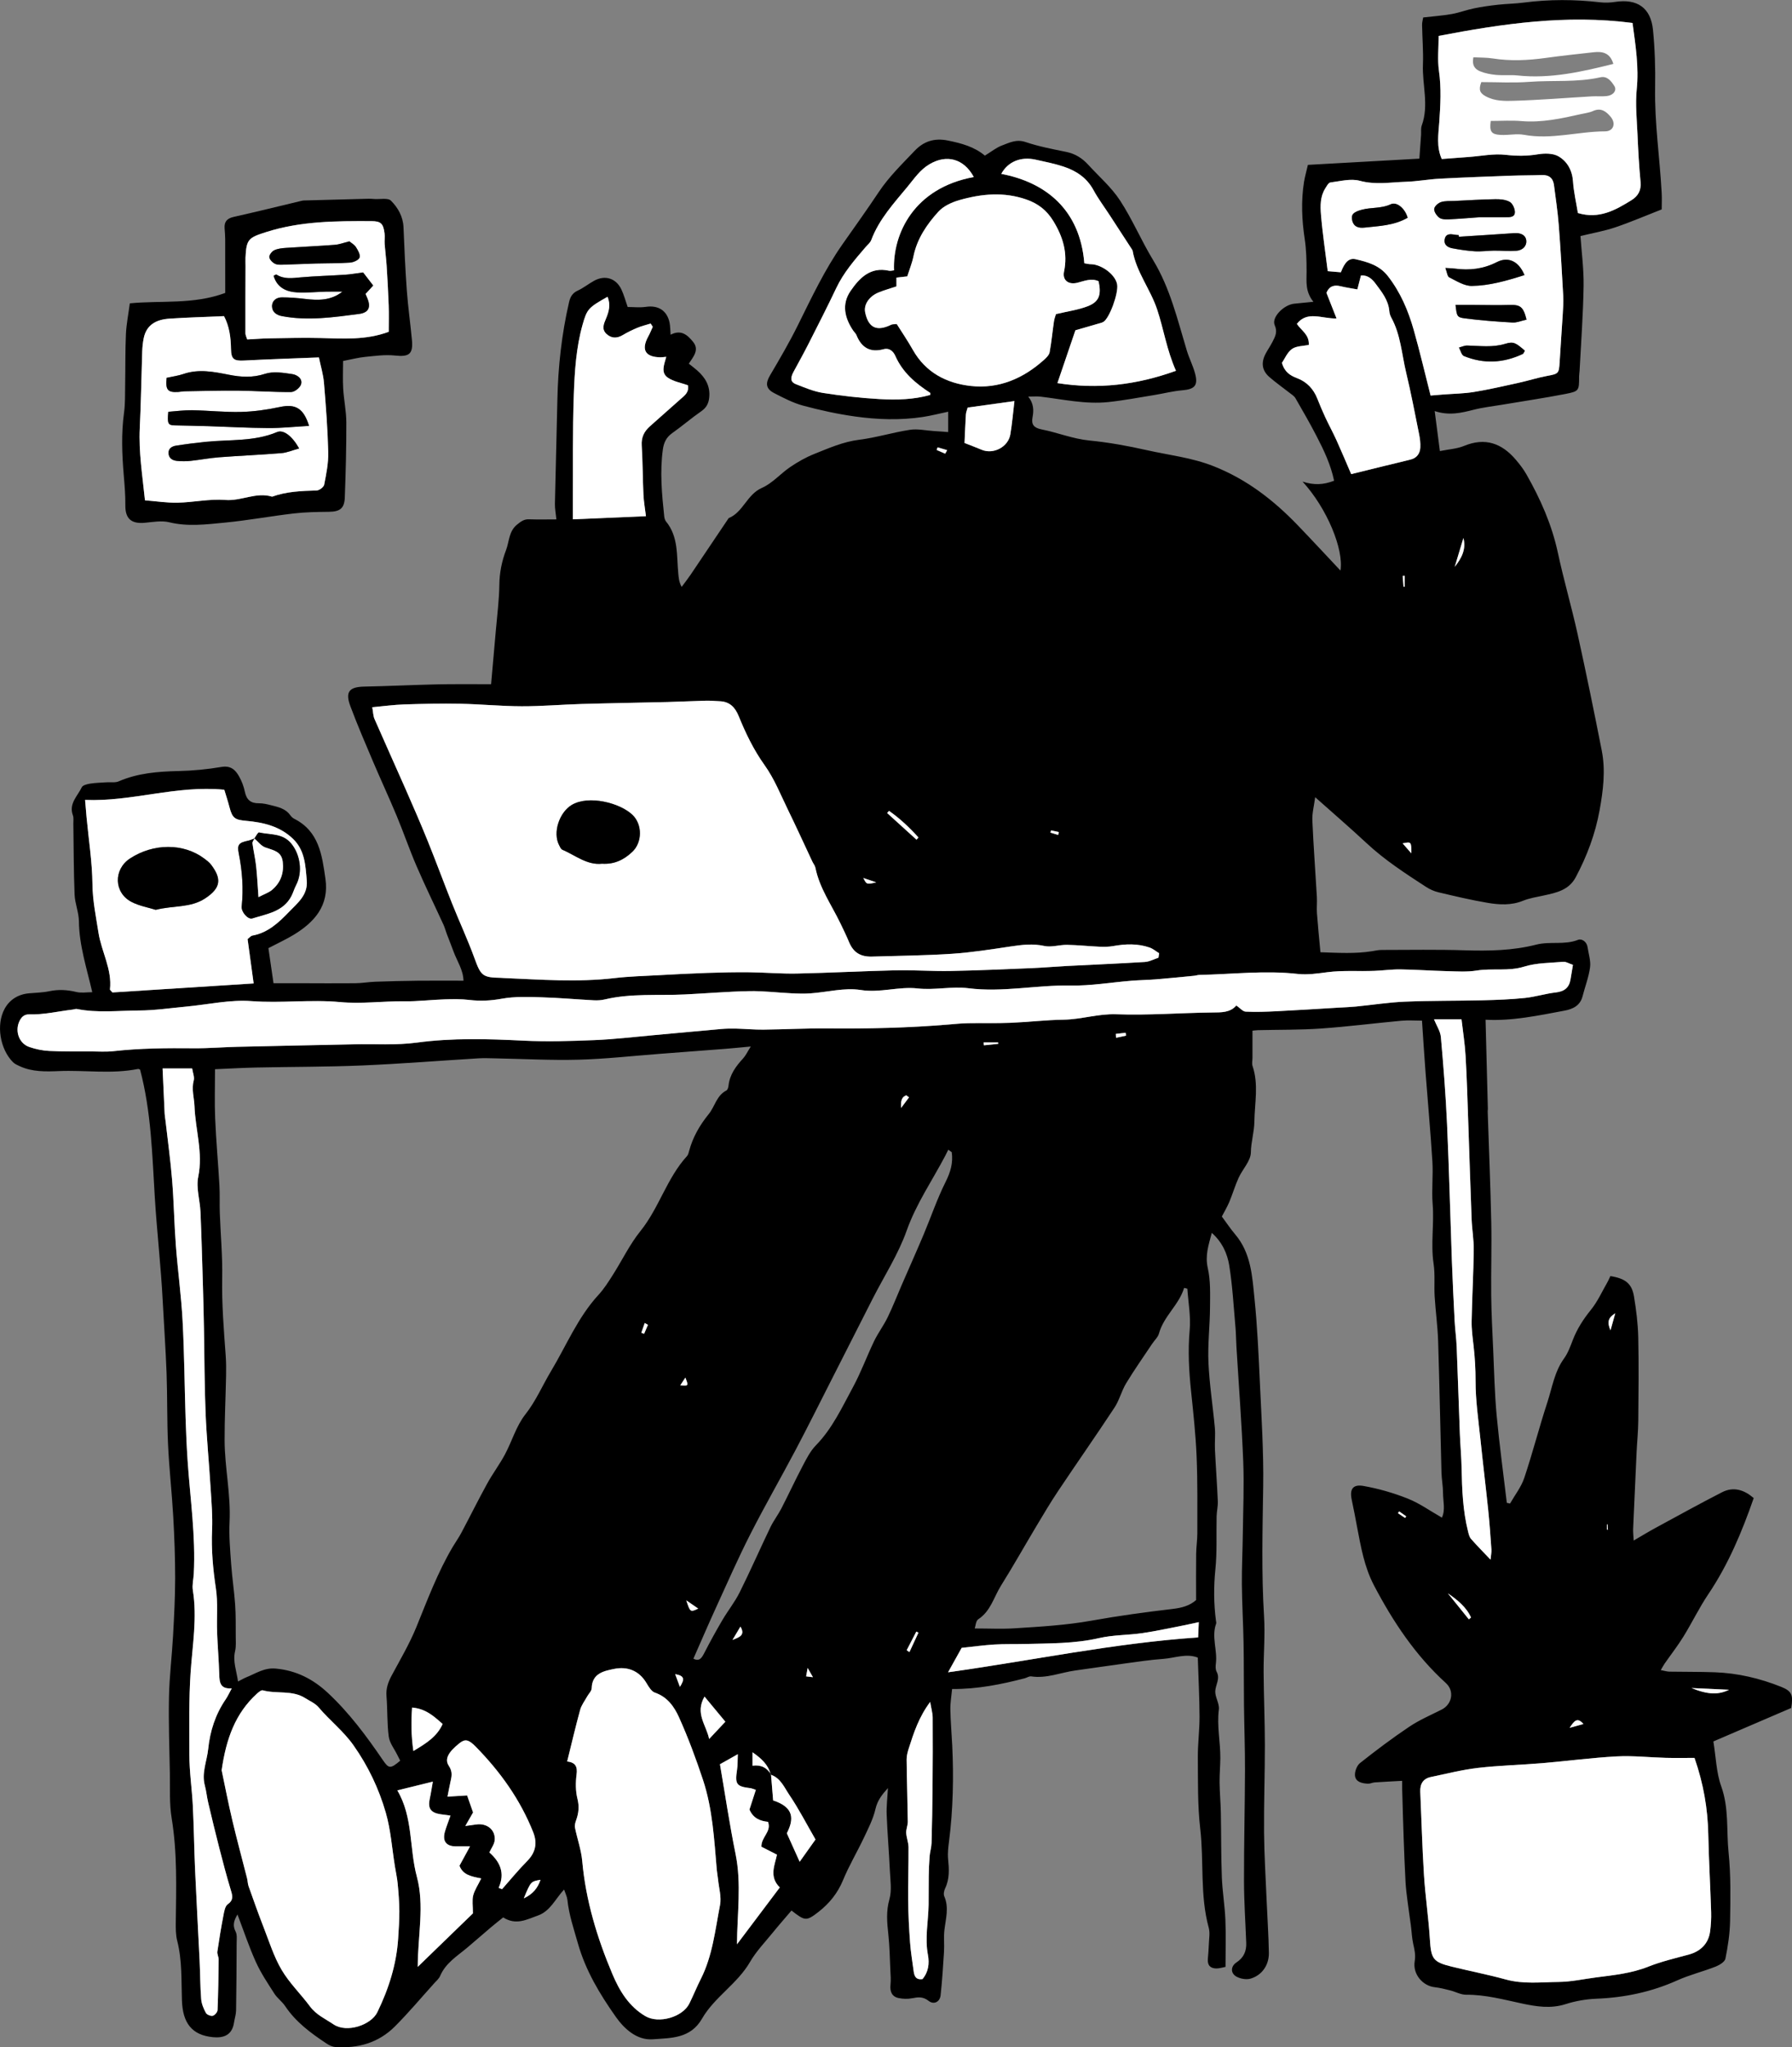 <svg xmlns="http://www.w3.org/2000/svg" xmlns:xlink="http://www.w3.org/1999/xlink" id="Capa_1" x="0px" y="0px" viewBox="0 0 116.495 133.005" style="enable-background:new 0 0 116.495 133.005;" xml:space="preserve"><rect x="0" y="0" width="116.495" height="133.005" fill="#808080" stroke="none"/><style type="text/css">	.st0{fill:#FFFFFF;}</style><g>	<path d="M98.165,97.684c0.314-0.553,0.726-1.073,0.925-1.665c0.543-1.619,0.966-3.279,1.498-4.902   c0.317-0.967,0.464-1.999,1.089-2.861c0.256-0.353,0.41-0.788,0.57-1.202c0.28-0.724,0.686-1.352,1.177-1.958   c0.439-0.542,0.732-1.204,1.085-1.816c0.071-0.123,0.122-0.256,0.178-0.374c0.976,0.154,1.399,0.484,1.538,1.333   c0.143,0.873,0.255,1.76,0.275,2.643c0.04,1.806,0.019,3.614,0.002,5.421   c-0.006,0.681-0.077,1.362-0.11,2.043c-0.079,1.656-0.154,3.312-0.224,4.968   c-0.01,0.226,0.019,0.454,0.035,0.773c0.53-0.308,0.978-0.582,1.438-0.831c1.431-0.776,2.856-1.564,4.305-2.306   c0.762-0.39,1.456-0.144,2.06,0.378c-0.766,2.203-1.653,4.317-2.952,6.245   c-0.594,0.882-1.058,1.85-1.618,2.757c-0.372,0.602-0.811,1.163-1.216,1.745   c-0.079,0.113-0.143,0.237-0.257,0.429c0.238,0.044,0.399,0.098,0.562,0.101c0.981,0.018,1.963,0.004,2.943,0.04   c1.496,0.054,2.939,0.393,4.325,0.948c0.7,0.281,0.79,0.538,0.649,1.373c-1.704,0.732-3.384,1.454-5.058,2.173   c0.168,1.026,0.19,2.028,0.512,2.922c0.509,1.413,0.33,2.867,0.476,4.295c0.15,1.468,0.122,2.958,0.098,4.438   c-0.014,0.822-0.14,1.649-0.303,2.456c-0.042,0.21-0.385,0.419-0.634,0.517   c-0.824,0.323-1.694,0.536-2.499,0.897c-1.676,0.752-3.419,1.117-5.247,1.19c-0.676,0.027-1.368,0.146-2.012,0.353   c-0.959,0.307-1.89,0.159-2.812-0.037c-1.21-0.258-2.4-0.584-3.655-0.575   c-0.341,0.002-0.681-0.193-1.026-0.28c-0.334-0.084-0.671-0.171-1.013-0.209   c-0.785-0.086-1.442-0.854-1.301-1.685c0.069-0.408-0.011-0.747-0.095-1.12   c-0.089-0.399-0.102-0.814-0.156-1.221c-0.065-0.495-0.143-0.988-0.205-1.483c-0.055-0.439-0.115-0.878-0.14-1.319   c-0.053-0.976-0.09-1.953-0.125-2.93c-0.036-1.031-0.063-2.063-0.093-3.094   c-0.004-0.144-0.001-0.288-0.001-0.556c-0.634,0.035-1.212,0.063-1.79,0.103   c-0.146,0.01-0.291,0.09-0.435,0.083c-0.369-0.017-0.788-0.101-0.841-0.505   c-0.035-0.266,0.117-0.67,0.325-0.835c1.039-0.823,2.101-1.622,3.202-2.36c0.657-0.44,1.396-0.758,2.106-1.115   c0.68-0.343,0.845-1.204,0.274-1.723c-1.982-1.803-3.435-3.987-4.67-6.338c-0.632-1.203-0.856-2.514-1.106-3.822   c-0.111-0.582-0.217-1.165-0.343-1.744c-0.147-0.679,0.061-1.025,0.76-0.902   c0.982,0.173,1.96,0.456,2.887,0.824c0.761,0.302,1.445,0.797,2.215,1.235c0.236-0.513,0.073-1.067,0.072-1.602   c-0.001-0.443-0.089-0.885-0.101-1.329c-0.076-2.844-0.127-5.689-0.217-8.533   c-0.031-0.971-0.167-1.937-0.226-2.907c-0.043-0.71,0.036-1.433-0.07-2.131   c-0.194-1.29,0.045-2.575-0.06-3.864c-0.075-0.914,0.039-1.843-0.017-2.76   c-0.118-1.919-0.296-3.835-0.442-5.753c-0.085-1.115-0.154-2.232-0.234-3.41c-0.426,0-0.889-0.035-1.344,0.006   c-1.742,0.16-3.48,0.385-5.225,0.506c-1.36,0.095-2.728,0.073-4.092,0.106   c-0.144,0.004-0.287,0.027-0.36,0.034c0,0.618,0,1.191,0,1.764c0,0.178-0.048,0.373,0.006,0.532   c0.406,1.198,0.135,2.412,0.118,3.62c-0.009,0.67-0.219,1.309-0.228,1.994   c-0.007,0.553-0.542,1.088-0.798,1.652c-0.231,0.508-0.387,1.05-0.604,1.565   c-0.143,0.339-0.335,0.658-0.485,0.946c0.31,0.417,0.567,0.807,0.867,1.16   c1.033,1.215,1.11,2.726,1.258,4.189c0.182,1.799,0.264,3.609,0.347,5.417c0.103,2.251,0.25,4.506,0.217,6.757   c-0.042,2.82-0.119,5.636,0.056,8.455c0.075,1.211-0.036,2.433-0.028,3.649c0.011,1.57,0.079,3.14,0.081,4.709   c0.002,1.895-0.069,3.79-0.053,5.684c0.013,1.483,0.107,2.965,0.169,4.447c0.047,1.124,0.125,2.247,0.144,3.371   c0.013,0.793-0.449,1.458-1.19,1.675c-0.274,0.08-0.657,0.012-0.914-0.128c-0.393-0.215-0.392-0.668-0.004-0.923   c0.481-0.317,0.656-0.737,0.636-1.279c-0.051-1.332-0.142-2.663-0.145-3.995c-0.005-2.403,0.057-4.806,0.065-7.209   c0.004-1.422-0.05-2.844-0.066-4.265c-0.015-1.334-0.003-2.669-0.027-4.003c-0.023-1.268-0.099-2.534-0.11-3.802   c-0.009-1.095,0.047-2.189,0.061-3.284c0.02-1.572,0.09-3.147,0.027-4.717   c-0.099-2.485-0.291-4.967-0.442-7.45c-0.025-0.415-0.024-0.832-0.061-1.246   c-0.121-1.345-0.192-2.7-0.406-4.031c-0.124-0.765-0.451-1.512-1.134-2.119   c-0.211,0.794-0.447,1.468-0.262,2.283c0.186,0.817,0.151,1.693,0.146,2.543   c-0.008,1.203-0.155,2.409-0.102,3.607c0.063,1.414,0.287,2.821,0.416,4.233c0.042,0.465-0.016,0.937,0.006,1.405   c0.054,1.123,0.139,2.245,0.187,3.368c0.014,0.321-0.07,0.645-0.078,0.969c-0.027,1.151,0.035,2.31-0.08,3.451   c-0.113,1.126-0.109,2.232,0.038,3.346c0.008,0.059,0.03,0.126,0.012,0.177   c-0.316,0.865,0.092,1.734-0.018,2.6c-0.022,0.172-0.031,0.382,0.047,0.525   c0.249,0.458-0.066,0.847-0.087,1.264c-0.02,0.393,0.283,0.812,0.234,1.192c-0.138,1.069,0.103,2.113,0.095,3.169   c-0.004,0.528-0.056,1.057-0.049,1.585c0.008,0.649,0.07,1.297,0.082,1.946c0.027,1.393,0.012,2.788,0.065,4.18   c0.035,0.93,0.192,1.855,0.231,2.784c0.042,0.999,0.009,2.001,0.009,3.061   c-0.187,0.035-0.381,0.1-0.576,0.102c-0.395,0.005-0.606-0.193-0.573-0.609   c0.026-0.326,0.056-0.651,0.066-0.978c0.012-0.353,0.082-0.729-0.008-1.058c-0.58-2.112-0.304-4.295-0.553-6.435   c-0.177-1.526-0.143-3.079-0.156-4.621c-0.008-0.887,0.114-1.776,0.111-2.663   c-0.005-1.259-0.072-2.518-0.114-3.832c-0.75-0.291-1.497,0.031-2.242,0.084c-0.823,0.058-1.641,0.183-2.459,0.293   c-1.083,0.146-2.164,0.31-3.247,0.458c-0.96,0.131-1.882,0.538-2.884,0.386c-0.131-0.02-0.278,0.087-0.42,0.124   c-1.521,0.395-3.056,0.706-4.72,0.697c-0.042,0.456-0.121,0.889-0.114,1.322   c0.014,0.785,0.085,1.569,0.123,2.354c0.099,2.077,0.054,4.148-0.208,6.214c-0.048,0.38-0.098,0.771-0.061,1.149   c0.063,0.654,0.105,1.288-0.191,1.906c-0.073,0.152-0.12,0.38-0.059,0.521c0.321,0.737,0.095,1.458,0.01,2.19   c-0.054,0.469,0.002,0.949-0.027,1.422c-0.058,0.941-0.119,1.883-0.221,2.82c-0.047,0.432-0.437,0.631-0.78,0.362   c-0.364-0.285-0.682-0.246-1.075-0.169c-0.284,0.056-0.599,0.046-0.882-0.015   c-0.425-0.091-0.569-0.418-0.519-0.875c0.034-0.311,0.004-0.63-0.011-0.946   c-0.036-0.771-0.046-1.545-0.13-2.312c-0.084-0.769-0.154-1.503,0.07-2.285c0.164-0.575,0.059-1.236,0.03-1.856   c-0.056-1.214-0.162-2.427-0.209-3.642c-0.021-0.55,0.05-1.104,0.082-1.725   c-0.382,0.421-0.681,0.797-0.811,1.361c-0.148,0.644-0.463,1.256-0.749,1.861   c-0.439,0.929-0.971,1.817-1.361,2.765c-0.35,0.85-0.9,1.519-1.594,2.059c-0.801,0.624-0.883,0.585-1.754-0.091   c-0.407,0.479-0.827,0.955-1.227,1.447c-0.504,0.621-1.072,1.209-1.469,1.894c-0.826,1.426-2.314,2.284-3.12,3.684   c-0.755,1.312-2.024,1.25-3.185,1.341c-1.051,0.082-1.873-0.683-2.424-1.463c-1.031-1.462-1.957-2.991-2.46-4.766   c-0.267-0.942-0.583-1.858-0.684-2.838c-0.02-0.194-0.12-0.381-0.215-0.663c-0.582,0.625-0.893,1.403-1.708,1.692   c-0.724,0.256-1.409,0.651-2.251,0.12c-0.247,0.2-0.521,0.412-0.785,0.635   c-0.52,0.441-1.032,0.892-1.554,1.331c-0.651,0.547-1.4,0.994-1.757,1.831   c-0.078,0.184-0.25,0.33-0.39,0.484c-0.848,0.94-1.663,1.912-2.557,2.806   c-1.061,1.062-2.403,1.439-3.882,1.33c-0.195-0.014-0.401-0.12-0.57-0.231c-1.014-0.673-1.988-1.389-2.679-2.425   c-0.196-0.294-0.508-0.511-0.698-0.807c-0.428-0.667-0.876-1.333-1.202-2.052c-0.448-0.988-0.79-2.023-1.199-3.094   c-0.226,0.388-0.336,0.703-0.122,1.11c0.109,0.208,0.069,0.503,0.068,0.758c-0.006,1.456-0.013,2.912-0.037,4.368   c-0.004,0.264-0.094,0.525-0.134,0.79c-0.123,0.816-0.673,1.01-1.356,0.948   c-1.407-0.129-1.978-0.949-2.029-2.378c-0.046-1.291,0.021-2.603-0.307-3.882   c-0.101-0.393-0.098-0.821-0.093-1.232c0.026-2.247,0.101-4.49-0.267-6.728c-0.158-0.958-0.099-1.953-0.118-2.931   c-0.032-1.654-0.091-3.309-0.057-4.962c0.027-1.329,0.192-2.655,0.265-3.983c0.069-1.241,0.135-2.484,0.136-3.726   c0.001-1.332-0.049-2.666-0.124-3.996c-0.089-1.567-0.266-3.128-0.339-4.695c-0.072-1.54-0.039-3.086-0.095-4.627   c-0.057-1.567-0.171-3.132-0.251-4.698c-0.115-2.246-0.376-4.481-0.514-6.727c-0.17-2.77-0.232-5.569-0.957-8.297   c-0.029-0.01-0.087-0.054-0.134-0.044c-1.71,0.345-3.438,0.067-5.156,0.139   c-0.844,0.035-1.722,0.057-2.53-0.316c-0.157-0.072-0.327-0.146-0.445-0.265   c-0.837-0.843-1.111-2.429-0.537-3.474c0.324-0.589,0.881-0.936,1.581-0.998c0.443-0.039,0.893-0.046,1.325-0.137   c0.596-0.126,1.163-0.091,1.752,0.051c0.321,0.078,0.677,0.014,1.035,0.014c-0.364-1.58-0.85-3.041-0.867-4.601   c-0.006-0.583-0.259-1.162-0.282-1.747c-0.061-1.536-0.058-3.074-0.081-4.611   c-0.003-0.177,0.03-0.371-0.028-0.529c-0.284-0.762,0.303-1.25,0.576-1.826   c0.065-0.137,0.352-0.206,0.547-0.237c0.351-0.056,0.71-0.061,1.065-0.086c0.265-0.018,0.561,0.037,0.79-0.062   c1.244-0.538,2.547-0.639,3.88-0.669c0.935-0.021,1.877-0.111,2.799-0.267c0.602-0.101,0.905,0.187,1.145,0.613   c0.173,0.307,0.305,0.652,0.376,0.997c0.108,0.528,0.385,0.759,0.922,0.751c0.262-0.004,0.53,0.063,0.788,0.128   c0.459,0.115,0.931,0.214,1.235,0.64c0.068,0.094,0.161,0.186,0.263,0.238c1.615,0.812,1.81,2.365,2.03,3.895   c0.252,1.75-0.714,2.831-2.087,3.658c-0.477,0.287-0.986,0.521-1.62,0.852c0.099,0.677,0.21,1.447,0.332,2.28   c0.632,0,1.192-0.001,1.752,0c1.184,0.002,2.369,0.013,3.553,0.001c0.439-0.005,0.877-0.083,1.317-0.099   c0.918-0.033,1.837-0.055,2.755-0.065c0.971-0.011,1.942-0.002,2.974-0.002c-0.019-0.708-0.419-1.273-0.646-1.891   c-0.141-0.387-0.297-0.768-0.442-1.153c-0.073-0.194-0.123-0.397-0.209-0.584c-0.58-1.265-1.192-2.515-1.744-3.792   c-0.469-1.085-0.852-2.205-1.306-3.296c-0.49-1.177-1.029-2.334-1.528-3.507   c-0.509-1.198-1.025-2.394-1.48-3.613c-0.349-0.935-0.072-1.252,0.911-1.271c1.563-0.031,3.126-0.108,4.689-0.144   c1.039-0.024,2.078-0.01,3.117-0.013c0.174-0.001,0.348-0,0.432-0c0.108-1.216,0.214-2.376,0.313-3.536   c0.084-0.974,0.212-1.948,0.224-2.923c0.009-0.789,0.159-1.528,0.435-2.253c0.214-0.564,0.173-1.222,0.725-1.664   c0.245-0.197,0.444-0.349,0.772-0.336c0.589,0.022,1.179,0.006,1.776,0.006c-0.039-0.393-0.102-0.701-0.096-1.008   c0.046-2.252,0.113-4.504,0.16-6.756c0.044-2.144,0.277-4.264,0.76-6.354c0.075-0.325,0.213-0.586,0.557-0.743   c0.375-0.171,0.704-0.44,1.067-0.64c0.712-0.392,1.431-0.17,1.778,0.564c0.163,0.345,0.261,0.72,0.408,1.138   c0.376,0,0.791,0.048,1.19-0.01c0.794-0.117,1.371,0.239,1.534,1.032c0.046,0.227,0.041,0.464,0.066,0.779   c0.684-0.358,1.102,0.019,1.462,0.464c0.414,0.513,0.037,0.94-0.278,1.417c0.189,0.151,0.368,0.285,0.536,0.432   c0.538,0.471,0.873,1.027,0.789,1.782c-0.042,0.38-0.187,0.649-0.514,0.876c-0.651,0.452-1.254,0.972-1.902,1.431   c-0.376,0.266-0.535,0.618-0.595,1.046c-0.202,1.456-0.066,2.905,0.088,4.353c0.012,0.115,0.047,0.246,0.117,0.332   c0.823,1.003,0.682,2.229,0.798,3.395c0.026,0.257,0.037,0.516,0.217,0.856c0.195-0.264,0.399-0.521,0.583-0.792   c0.827-1.223,1.649-2.45,2.473-3.675c0.951-0.391,1.186-1.538,2.162-1.966c0.681-0.298,1.209-0.928,1.842-1.356   c0.488-0.33,1.011-0.629,1.556-0.846c0.951-0.379,1.883-0.797,2.931-0.926c1.107-0.137,2.187-0.478,3.292-0.645   c0.506-0.077,1.042,0.047,1.565,0.081c0.275,0.018,0.55,0.038,0.922,0.065c0-0.5,0-0.892,0-1.322   c-0.584,0.123-1.114,0.262-1.654,0.343c-1.469,0.221-2.947,0.171-4.407-0.034   c-1.136-0.159-2.266-0.406-3.374-0.705c-0.651-0.176-1.268-0.5-1.873-0.811   c-0.555-0.285-0.577-0.639-0.269-1.16c0.627-1.062,1.25-2.13,1.798-3.233c0.895-1.802,1.751-3.629,2.908-5.277   c0.796-1.132,1.6-2.254,2.368-3.407c0.649-0.974,1.513-1.812,2.326-2.668c0.577-0.608,1.269-0.848,2.163-0.666   c0.879,0.179,1.71,0.401,2.401,0.98c0.41-0.25,0.739-0.521,1.117-0.662c0.477-0.178,0.933-0.42,1.521-0.222   c0.862,0.291,1.767,0.462,2.662,0.645c0.579,0.119,1.033,0.411,1.42,0.834c0.7,0.765,1.505,1.461,2.065,2.317   c0.806,1.231,1.382,2.611,2.149,3.872c1.113,1.83,1.587,3.88,2.196,5.889c0.146,0.481,0.379,0.936,0.517,1.419   c0.239,0.831,0.015,1.086-0.817,1.155c-0.612,0.051-1.214,0.21-1.822,0.308c-0.991,0.16-1.98,0.35-2.977,0.456   c-1.487,0.158-2.946-0.178-4.412-0.352c-0.224-0.026-0.453-0.004-0.802-0.004c0.362,0.452,0.368,0.891,0.281,1.348   c-0.089,0.465,0.086,0.684,0.584,0.783c1.041,0.207,2.053,0.619,3.099,0.721c1.265,0.124,2.5,0.348,3.733,0.626   c1.456,0.328,2.932,0.482,4.357,1.046c2.157,0.853,3.898,2.205,5.471,3.839c0.942,0.979,1.865,1.975,2.774,2.94   c0.223-1.376-0.871-4.044-2.465-5.78c0.75,0.244,1.368,0.208,2.051-0.056c-0.217-1.045-0.662-1.975-1.135-2.889   c-0.434-0.839-0.906-1.659-1.379-2.477c-0.081-0.139-0.242-0.235-0.375-0.34   c-0.441-0.347-0.904-0.669-1.326-1.038c-0.479-0.42-0.542-0.937-0.231-1.519c0.14-0.261,0.311-0.506,0.446-0.77   c0.171-0.336,0.338-0.63,0.139-1.074c-0.225-0.504,0.595-1.335,1.279-1.396c0.366-0.033,0.731-0.073,1.238-0.123   c-0.541-0.669-0.445-1.316-0.445-1.961c-0-0.708-0.016-1.425-0.122-2.123   c-0.186-1.231-0.239-2.456-0.047-3.686c0.054-0.345,0.153-0.683,0.255-1.125c2.419-0.135,4.799-0.268,7.247-0.405   c0.039-0.541,0.075-1.037,0.109-1.534c0.014-0.207-0.023-0.431,0.045-0.618c0.481-1.316,0.025-2.647,0.077-3.969   c0.034-0.854-0.042-1.711-0.056-2.568c-0.003-0.171,0.051-0.343,0.073-0.483   c0.649-0.075,1.257-0.117,1.854-0.222c0.492-0.087,0.967-0.271,1.457-0.371c0.511-0.105,1.031-0.176,1.55-0.234   c0.558-0.062,1.123-0.066,1.679-0.139c1.654-0.216,3.305-0.21,4.961-0.019c0.319,0.037,0.654,0.024,0.972-0.025   c1.438-0.222,2.324,0.376,2.466,1.823c0.122,1.236,0.161,2.486,0.138,3.728c-0.042,2.295,0.301,4.56,0.426,6.841   c0.021,0.378,0.003,0.758,0.003,1.087c-1.044,0.408-2.022,0.831-3.029,1.17c-0.719,0.242-1.476,0.372-2.253,0.562   c0.07,1.032,0.222,2.145,0.204,3.255c-0.029,1.836-0.167,3.67-0.261,5.504c-0.006,0.118-0.031,0.236-0.031,0.354   c-0.001,0.934,0.008,0.972-0.912,1.15c-1.363,0.264-2.738,0.467-4.108,0.698c-0.613,0.103-1.235,0.171-1.835,0.324   c-0.806,0.206-1.601,0.395-2.533,0.086c0.117,0.901,0.221,1.71,0.337,2.599c0.573-0.117,1.107-0.143,1.573-0.336   c1.378-0.569,2.459-0.167,3.37,0.905c0.249,0.293,0.488,0.603,0.678,0.936c0.916,1.605,1.657,3.274,2.049,5.099   c0.38,1.77,0.891,3.512,1.282,5.28c0.556,2.517,1.074,5.042,1.571,7.571c0.256,1.3,0.092,2.603-0.143,3.895   c-0.279,1.53-0.819,2.966-1.548,4.337c-0.448,0.841-1.262,1.008-2.082,1.186   c-0.455,0.099-0.925,0.171-1.352,0.344c-0.756,0.306-1.527,0.262-2.285,0.135   c-1.078-0.18-2.144-0.436-3.208-0.687c-0.284-0.067-0.567-0.196-0.813-0.356   c-1.337-0.869-2.675-1.735-3.85-2.83c-1.057-0.984-2.153-1.927-3.349-2.992   c-0.072,0.556-0.203,1.034-0.183,1.505c0.071,1.657,0.197,3.312,0.293,4.968c0.021,0.355-0.021,0.715,0.005,1.069   c0.061,0.821,0.145,1.64,0.227,2.531c1.18,0.04,2.268,0.107,3.357-0.068c0.205-0.033,0.411-0.081,0.617-0.081   c1.807-0.002,3.615-0.034,5.42,0.023c1.563,0.049,3.115,0.02,4.633-0.368c0.896-0.229,1.832,0.037,2.72-0.311   c0.242-0.095,0.568,0.115,0.62,0.477c0.063,0.438,0.217,0.889,0.16,1.311c-0.085,0.637-0.327,1.251-0.487,1.879   c-0.157,0.618-0.646,0.834-1.181,0.934c-1.708,0.319-3.413,0.683-5.125,0.589   c0.051,1.964,0.101,3.875,0.15,5.786c0.002,0.059-0.013,0.119-0.011,0.178c0.079,2.395,0.18,4.79,0.231,7.185   c0.034,1.596-0.021,3.194-0.003,4.791c0.014,1.165,0.076,2.33,0.129,3.495c0.064,1.42,0.093,2.844,0.224,4.259   c0.177,1.901,0.438,3.795,0.662,5.692C98.025,97.649,98.095,97.666,98.165,97.684z M50.107,115.299   c-0.164-0.651-0.612-1.059-1.188-1.455c0,0.331,0,0.576,0,0.871c0.554-0.075,0.942,0.128,1.203,0.567   c0.045,0.55,0.091,1.101,0.139,1.688c1.354,0.442,1.369,1.205,0.889,2.133c0.3,0.666,0.564,1.252,0.835,1.853   c0.33-0.463,0.668-0.94,1.029-1.447c-0.571-0.987-1.082-1.984-1.706-2.905   C50.983,116.126,50.743,115.513,50.107,115.299z M15.473,109.245c0.232-0.118,0.375-0.206,0.528-0.268   c0.622-0.247,1.172-0.641,1.921-0.572c1.333,0.122,2.424,0.68,3.382,1.571c1.398,1.301,2.526,2.822,3.596,4.391   c0.374,0.549,0.492,0.554,1.117,0.022c-0.06-0.118-0.126-0.246-0.19-0.375c-0.193-0.394-0.5-0.774-0.555-1.187   c-0.116-0.867-0.075-1.753-0.147-2.628c-0.041-0.504,0.109-0.92,0.34-1.349c0.558-1.037,1.161-2.06,1.604-3.147   c0.721-1.77,1.388-3.561,2.367-5.212c0.179-0.302,0.385-0.588,0.549-0.896c0.568-1.068,1.105-2.153,1.688-3.212   c0.355-0.645,0.803-1.24,1.151-1.888c0.461-0.86,0.735-1.853,1.326-2.601c0.693-0.878,1.11-1.879,1.67-2.812   c1.003-1.67,1.744-3.501,3.091-4.962c0.358-0.388,0.646-0.848,0.931-1.296c0.603-0.946,1.094-1.979,1.793-2.845   c1.214-1.507,1.716-3.439,3.028-4.873c0.075-0.082,0.103-0.213,0.134-0.327c0.242-0.901,0.688-1.675,1.281-2.406   c0.396-0.488,0.502-1.199,1.143-1.526c0.081-0.041,0.127-0.205,0.139-0.317c0.077-0.722,0.482-1.257,0.951-1.77   c0.17-0.186,0.279-0.427,0.495-0.77c-0.631,0.058-1.119,0.109-1.608,0.148   c-1.446,0.113-2.893,0.222-4.34,0.331c-1.748,0.133-3.493,0.332-5.243,0.378   c-1.811,0.048-3.625-0.054-5.438-0.088c-0.356-0.007-0.714-0.022-1.068-0.001   c-2.519,0.153-5.036,0.356-7.558,0.463c-2.286,0.097-4.577,0.085-6.865,0.134   c-0.909,0.019-1.818,0.072-2.708,0.11c0,1.136-0.036,2.172,0.009,3.205c0.062,1.449,0.194,2.894,0.277,4.342   c0.034,0.592,0.003,1.188,0.024,1.781c0.051,1.411,0.183,2.822,0.156,4.23c-0.033,1.693,0.106,3.37,0.228,5.053   c0.032,0.442,0.033,0.887,0.024,1.331c-0.028,1.391-0.1,2.781-0.095,4.171   c0.006,1.768,0.409,3.512,0.322,5.292c-0.045,0.911,0.038,1.83,0.103,2.743c0.063,0.882,0.199,1.759,0.26,2.641   c0.047,0.68,0.034,1.364,0.038,2.047c0.002,0.326,0.03,0.663-0.043,0.975   C15.125,107.939,15.374,108.534,15.473,109.245z M75.309,62.22c0.015-0.096,0.03-0.193,0.045-0.289   c-0.206-0.126-0.399-0.293-0.622-0.371c-0.777-0.269-1.572-0.237-2.373-0.094   c-0.285,0.051-0.585,0.054-0.876,0.041c-0.705-0.031-1.409-0.11-2.114-0.121   c-0.494-0.008-1.014,0.174-1.478,0.072c-0.753-0.165-1.463-0.076-2.199,0.034   c-1.258,0.187-2.52,0.389-3.787,0.473c-1.732,0.116-3.471,0.129-5.207,0.183   c-0.772,0.024-1.227-0.277-1.507-0.951c-0.169-0.408-0.365-0.806-0.556-1.204   c-0.574-1.192-1.36-2.289-1.628-3.62c-0.028-0.139-0.134-0.262-0.197-0.395   c-0.529-1.123-1.042-2.254-1.587-3.369c-0.478-0.979-0.887-2.016-1.515-2.892   c-0.717-1-1.232-2.076-1.688-3.194c-0.235-0.577-0.59-0.942-1.237-0.965   c-0.296-0.01-0.592-0.042-0.887-0.035c-0.826,0.021-1.652,0.065-2.478,0.086   c-1.866,0.046-3.732,0.074-5.598,0.128c-1.303,0.038-2.604,0.153-3.906,0.149   c-1.333-0.004-2.665-0.137-3.999-0.163c-1.213-0.023-2.427,0.004-3.64,0.043   c-0.669,0.022-1.335,0.114-2.074,0.181c0.058,0.319,0.057,0.562,0.146,0.766   c0.662,1.517,1.348,3.023,2.013,4.538c0.495,1.129,0.989,2.259,1.451,3.401c0.544,1.343,1.042,2.705,1.58,4.05   c0.471,1.179,1.009,2.332,1.444,3.523c0.426,1.168,0.52,1.285,1.736,1.304c0.059,0.001,0.119,0.009,0.178,0.012   c2.399,0.103,4.795,0.285,7.197,0.005c0.966-0.113,1.943-0.137,2.916-0.191c1.036-0.057,2.072-0.112,3.109-0.147   c0.915-0.031,1.831-0.051,2.746-0.041c1.03,0.011,2.061,0.104,3.089,0.083c2.143-0.045,4.285-0.162,6.428-0.209   c1.183-0.026,2.368,0.065,3.551,0.043c1.766-0.033,3.532-0.114,5.297-0.186c0.766-0.032,1.53-0.1,2.295-0.14   c1.683-0.087,3.368-0.155,5.05-0.26C74.726,62.478,75.015,62.316,75.309,62.22z M110.157,114.208   c-0.642,0-1.257,0.013-1.871-0.003c-1.064-0.028-2.131-0.15-3.19-0.093c-1.622,0.086-3.237,0.304-4.857,0.44   c-1.389,0.117-2.788,0.148-4.171,0.308c-1.022,0.119-2.028,0.379-3.039,0.588   c-0.518,0.107-0.722,0.454-0.698,0.97c0.082,1.805,0.128,3.613,0.242,5.416c0.088,1.389,0.297,2.771,0.383,4.161   c0.078,1.263,0.193,1.475,1.417,1.774c1.174,0.287,2.362,0.519,3.527,0.838c1.138,0.312,2.286,0.169,3.427,0.158   c0.816-0.008,1.63-0.191,2.445-0.296c1.143-0.147,2.284-0.262,3.378-0.696c0.847-0.336,1.745-0.546,2.629-0.785   c0.786-0.212,1.294-0.724,1.396-1.522c0.052-0.411,0.078-0.829,0.065-1.242   c-0.054-1.69-0.149-3.38-0.187-5.07C111.015,117.507,110.748,115.91,110.157,114.208z M102.255,62.685   c-0.284-0.095-0.456-0.211-0.616-0.197c-0.857,0.076-1.749,0.063-2.556,0.314c-1.03,0.32-2.065,0.09-3.087,0.255   c-0.63,0.102-1.287,0.055-1.932,0.039c-1.007-0.025-2.013-0.099-3.02-0.114c-0.56-0.008-1.121,0.072-1.683,0.095   c-1.022,0.041-2.045-0.044-3.067,0.087c-0.639,0.082-1.299,0.183-1.931,0.112   c-2.136-0.242-4.26,0.023-6.389,0.065c-0.117,0.002-0.233,0.045-0.35,0.056   c-0.822,0.079-1.643,0.163-2.466,0.23c-0.532,0.043-1.067,0.049-1.6,0.091   c-1.325,0.107-2.652,0.338-3.974,0.313c-2.213-0.041-4.4,0.457-6.627,0.175   c-1.08-0.137-2.211,0.137-3.294,0.014c-1.248-0.142-2.438,0.302-3.708,0.1   c-1.049-0.167-2.171,0.141-3.262,0.219c-0.412,0.029-0.83,0.015-1.243-0.004   c-0.912-0.043-1.824-0.16-2.734-0.142c-1.402,0.027-2.803,0.149-4.205,0.217   c-1.733,0.083-3.48-0.084-5.194,0.323c-0.228,0.054-0.473,0.069-0.708,0.057c-1.141-0.06-2.281-0.164-3.422-0.196   c-0.856-0.024-1.731-0.058-2.565,0.093c-0.717,0.13-1.398,0.165-2.112,0.079c-0.527-0.063-1.066-0.056-1.598-0.038   c-0.886,0.029-1.773,0.139-2.658,0.128c-1.382-0.017-2.748,0.179-4.15,0.048   c-1.904-0.179-3.829,0.085-5.76-0.062c-1.392-0.106-2.817,0.225-4.227,0.356c-1.03,0.095-2.06,0.251-3.09,0.255   c-1.341,0.004-2.691,0.17-4.027-0.099c-0.08-0.016-0.172,0.026-0.258,0.037   c-0.948,0.112-1.883,0.341-2.848,0.314c-0.34-0.009-0.531,0.2-0.657,0.504   c-0.261,0.628,0.019,1.388,0.664,1.612c0.415,0.144,0.863,0.237,1.3,0.259   c0.889,0.044,1.78,0.028,2.671,0.031c0.503,0.002,1.011,0.039,1.508-0.017c1.737-0.193,3.477-0.204,5.221-0.188   c0.944,0.009,1.889-0.073,2.833-0.095c2.521-0.059,5.042-0.108,7.563-0.161c1.367-0.029,2.751,0.068,4.098-0.112   c2.315-0.31,4.614-0.242,6.93-0.127c1.538,0.076,3.086,0.028,4.627-0.035c1.271-0.052,2.538-0.205,3.807-0.318   c1.474-0.132,2.948-0.274,4.423-0.403c0.32-0.028,0.643-0.034,0.964-0.026c0.593,0.014,1.185,0.072,1.778,0.066   c1.391-0.014,2.781-0.091,4.171-0.078c2.638,0.024,5.272-0.035,7.901-0.256c0.412-0.035,0.824-0.075,1.236-0.083   c0.916-0.017,1.833,0.012,2.747-0.025c1.156-0.047,2.31-0.186,3.466-0.204c1.155-0.017,2.25-0.395,3.431-0.352   c2.071,0.075,4.15-0.093,6.226-0.116c0.597-0.007,1.167,0.017,1.571-0.455c0.238,0.165,0.416,0.391,0.606,0.4   c0.675,0.032,1.354,0.007,2.03-0.027c1.332-0.067,2.663-0.153,3.994-0.232c0.384-0.023,0.77-0.035,1.153-0.073   c1.06-0.104,2.116-0.272,3.177-0.316c1.687-0.07,3.377-0.049,5.066-0.09c0.913-0.022,1.828-0.057,2.735-0.151   c0.674-0.07,1.334-0.281,2.008-0.358c0.56-0.063,0.872-0.313,0.958-0.861   C102.144,63.329,102.195,63.043,102.255,62.685z M14.409,115.01c0.205,0.969,0.427,2.12,0.695,3.26   c0.296,1.258,0.638,2.505,0.956,3.757c0.043,0.171,0.041,0.355,0.099,0.519c0.316,0.89,0.63,1.781,0.974,2.66   c0.365,0.935,0.668,1.914,1.173,2.771c0.506,0.858,1.248,1.574,1.848,2.381c0.404,0.544,0.996,0.805,1.528,1.162   c0.872,0.585,2.446,0.033,2.843-0.783c0.742-1.523,1.251-3.113,1.358-4.814c0.037-0.59,0.081-1.181,0.076-1.77   c-0.004-0.587-0.052-1.175-0.107-1.761c-0.036-0.381-0.119-0.757-0.181-1.135   c-0.189-1.166-0.268-2.364-0.593-3.49c-0.45-1.559-1.144-3.021-2.096-4.372   c-0.658-0.934-1.549-1.617-2.271-2.473c-0.22-0.261-0.575-0.41-0.875-0.6c-0.846-0.536-1.848-0.256-2.752-0.504   c-0.099-0.027-0.266,0.112-0.372,0.207C15.299,111.306,14.701,112.97,14.409,115.01z M36.871,114.438   c0.551,0.068,0.676,0.35,0.611,0.849c-0.068,0.519-0.069,1.079,0.058,1.581c0.125,0.496,0.081,0.923-0.082,1.376   c-0.056,0.155-0.112,0.338-0.081,0.491c0.146,0.727,0.407,1.441,0.473,2.173c0.229,2.561,0.965,4.983,1.955,7.331   c0.461,1.093,1.07,2.115,2.151,2.749c0.863,0.507,2.421,0.069,2.862-0.827c0.259-0.526,0.48-1.072,0.744-1.596   c0.762-1.508,0.93-3.174,1.246-4.794c0.103-0.527-0.074-1.109-0.128-1.666c-0.02-0.206-0.064-0.409-0.082-0.615   c-0.171-1.974-0.271-3.964-0.9-5.859c-0.456-1.374-0.962-2.737-1.556-4.056   c-0.306-0.678-0.752-1.328-1.563-1.603c-0.229-0.078-0.41-0.383-0.551-0.621   c-0.485-0.821-1.25-1.096-2.103-0.923c-0.652,0.132-1.437,0.281-1.46,1.255   c-0.004,0.181-0.196,0.356-0.295,0.537c-0.157,0.285-0.369,0.557-0.454,0.864   C37.418,112.168,37.163,113.266,36.871,114.438z M77.756,103.955c0-1.072-0.009-2.045,0.004-3.018   c0.006-0.444,0.077-0.887,0.076-1.331c-0.002-1.659,0.022-3.319-0.047-4.976c-0.059-1.415-0.211-2.827-0.359-4.237   c-0.139-1.327-0.212-2.644-0.091-3.985c0.08-0.882-0.092-1.787-0.151-2.682   c-0.07-0.018-0.14-0.036-0.21-0.054c-0.336,1.112-1.324,1.829-1.636,2.965   c-0.067,0.243-0.292,0.441-0.439,0.662c-0.569,0.854-1.162,1.693-1.693,2.569   c-0.301,0.495-0.438,1.093-0.755,1.575c-1.2,1.823-2.454,3.61-3.667,5.424c-0.496,0.741-0.951,1.511-1.409,2.276   c-0.773,1.29-1.509,2.603-2.308,3.877c-0.464,0.74-0.667,1.655-1.476,2.181   c-0.16,0.104-0.172,0.435-0.229,0.598c0.921,0,1.75,0.043,2.572-0.009c1.678-0.106,3.356-0.201,5.02-0.499   c1.75-0.314,3.516-0.554,5.282-0.762C76.821,104.46,77.329,104.329,77.756,103.955z M87.168,17.69   c0.258-0.673,0.533-0.95,0.975-0.847c0.775,0.181,1.532,0.391,2.076,1.088c0.821,1.052,1.327,2.243,1.684,3.501   c0.403,1.421,0.739,2.861,1.097,4.265c0.281-0.024,0.537-0.046,0.792-0.066c0.676-0.053,1.36-0.058,2.027-0.167   c0.991-0.162,1.971-0.39,2.952-0.606c0.603-0.133,1.193-0.324,1.799-0.436c0.743-0.137,0.776-0.153,0.818-0.889   c0.06-1.033,0.139-2.065,0.201-3.098c0.025-0.41,0.053-0.824,0.031-1.233c-0.084-1.54-0.172-3.08-0.292-4.617   c-0.067-0.856-0.196-1.708-0.307-2.561c-0.059-0.456-0.323-0.671-0.793-0.653   c-0.65,0.024-1.301,0.017-1.951,0.041c-1.562,0.058-3.125,0.113-4.686,0.196c-0.736,0.039-1.468,0.178-2.203,0.201   c-0.994,0.031-1.977,0.211-2.993-0.065c-0.586-0.159-1.274,0.03-1.91,0.11   c-0.126,0.016-0.24,0.239-0.332,0.385c-0.334,0.526-0.326,1.134-0.279,1.705   c0.101,1.223,0.287,2.44,0.439,3.671C86.666,17.647,86.925,17.669,87.168,17.69z M58.296,21.052   c0.34,0.541,0.721,1.099,1.052,1.684c0.83,1.467,2.189,2.162,3.756,2.337c1.819,0.203,3.419-0.481,4.774-1.706   c0.148-0.134,0.324-0.307,0.357-0.486c0.121-0.661,0.182-1.333,0.28-1.999c0.028-0.193,0.104-0.379,0.132-0.477   c0.754-0.18,1.434-0.271,2.058-0.51c0.752-0.289,0.905-0.745,0.712-1.626c-0.475-0.217-0.915-0.017-1.374,0.098   c-0.596,0.149-0.986-0.172-0.872-0.72c0.251-1.205-0.066-2.255-0.694-3.284c-0.427-0.7-0.985-1.134-1.744-1.4   c-1.467-0.514-2.926-0.376-4.368,0.036c-0.492,0.141-1.032,0.387-1.364,0.754   c-0.753,0.829-1.387,1.759-1.619,2.903c-0.087,0.431-0.259,0.845-0.402,1.298   c-0.24,0.028-0.467,0.054-0.704,0.081c0,0.191,0,0.359,0,0.571c-0.393,0.131-0.791,0.241-1.17,0.397   c-0.616,0.254-0.966,0.8-0.863,1.289c0.212,1.01,0.754,1.262,1.7,0.8   C58.017,21.058,58.116,21.071,58.296,21.052z M7.309,64.478c3.023-0.193,6.084-0.389,9.181-0.586   c-0.14-1.021-0.267-1.95-0.394-2.882c0.122-0.093,0.207-0.208,0.309-0.226c1.022-0.183,1.734-0.866,2.404-1.561   c0.537-0.558,1.213-1.08,1.134-2.012c-0.083-0.976-0.118-1.961-0.892-2.71c-0.85-0.822-1.933-1.074-3.047-1.173   c-0.705-0.063-0.895-0.15-1.081-0.87c-0.108-0.416-0.244-0.826-0.341-1.15   c-3.127-0.307-6.005,0.789-9.05,0.662c0.039,0.454,0.066,0.804,0.099,1.154   c0.136,1.442,0.363,2.882,0.38,4.325c0.012,1.074,0.229,2.094,0.39,3.136c0.193,1.247,0.898,2.389,0.748,3.704   C7.146,64.309,7.184,64.334,7.309,64.478z M106.128,1.492c-4.317-0.561-8.463,0.05-12.604,0.841   c0,0.784-0.084,1.535,0.019,2.259c0.161,1.126,0.1,2.234,0.021,3.356c-0.055,0.777-0.194,1.583,0.161,2.383   c0.604-0.046,1.184-0.09,1.764-0.133c0.798-0.059,1.609-0.23,2.39-0.139c0.715,0.083,1.385,0.084,2.091-0.033   c0.437-0.073,0.988-0.076,1.347,0.132c0.565,0.329,0.891,0.905,0.941,1.627c0.048,0.697,0.21,1.385,0.318,2.056   c1.389,0.412,2.441-0.193,3.476-0.831c0.427-0.263,0.651-0.631,0.598-1.182c-0.099-1.029-0.153-2.063-0.199-3.096   c-0.043-0.977-0.148-1.965-0.05-2.931C106.547,4.362,106.329,2.974,106.128,1.492z M10.569,69.416   c0.047,1.049,0.088,1.994,0.133,2.939c0.007,0.147,0.037,0.293,0.054,0.44c0.147,1.289,0.326,2.575,0.431,3.868   c0.115,1.418,0.137,2.844,0.245,4.263c0.124,1.627,0.348,3.247,0.436,4.875c0.113,2.103,0.128,4.212,0.195,6.318   c0.029,0.92,0.07,1.841,0.131,2.76c0.164,2.456,0.531,4.901,0.401,7.374   c-0.019,0.355-0.115,0.72-0.06,1.061c0.288,1.785-0.023,3.563-0.144,5.326   c-0.122,1.784-0.078,3.558-0.082,5.336c-0.003,1.122,0.171,2.243,0.226,3.366   c0.069,1.393,0.085,2.788,0.147,4.181c0.087,1.954,0.2,3.908,0.293,5.862c0.04,0.83,0.036,1.663,0.101,2.49   c0.024,0.308,0.158,0.623,0.307,0.899c0.063,0.116,0.312,0.218,0.445,0.187c0.13-0.03,0.306-0.233,0.312-0.367   c0.046-1.094,0.061-2.189,0.073-3.285c0.002-0.173-0.108-0.353-0.084-0.519c0.114-0.788,0.245-1.573,0.395-2.355   c0.049-0.254,0.103-0.592,0.279-0.718c0.391-0.279,0.314-0.55,0.201-0.919   c-0.275-0.905-0.515-1.822-0.751-2.739c-0.251-0.977-0.487-1.957-0.719-2.938   c-0.087-0.371-0.121-0.755-0.22-1.122c-0.221-0.821,0.137-1.58,0.218-2.368   c0.12-1.17,0.471-2.258,1.142-3.235c0.13-0.19,0.225-0.404,0.39-0.707c-0.758,0.055-0.798-0.39-0.812-0.903   c-0.026-0.919-0.108-1.836-0.141-2.755c-0.034-0.947,0.061-1.91-0.079-2.839c-0.19-1.266-0.304-2.519-0.247-3.8   c0.039-0.882-0.037-1.771-0.091-2.655c-0.102-1.649-0.264-3.295-0.331-4.945c-0.075-1.833-0.072-3.67-0.107-5.505   c-0.017-0.919-0.038-1.839-0.066-2.758c-0.048-1.598-0.09-3.196-0.159-4.793   c-0.033-0.763-0.294-1.56-0.146-2.279c0.323-1.571-0.185-3.059-0.243-4.586   c-0.021-0.556-0.204-1.096-0.05-1.671c0.06-0.226-0.059-0.5-0.102-0.786   C11.793,69.416,11.178,69.416,10.569,69.416z M87.839,30.803c0.776-0.191,1.464-0.36,2.152-0.529   c0.575-0.141,1.152-0.274,1.726-0.421c0.397-0.102,0.596-0.396,0.616-0.779c0.016-0.291-0.024-0.592-0.082-0.879   c-0.269-1.333-0.522-2.671-0.84-3.992c-0.288-1.197-0.353-2.456-0.965-3.567c-0.07-0.127-0.116-0.279-0.128-0.423   c-0.059-0.717-0.495-1.248-0.895-1.786c-0.223-0.299-0.516-0.567-0.95-0.528   c-0.078,0.301-0.148,0.572-0.233,0.904c-0.405-0.075-0.751-0.121-1.087-0.205   c-0.437-0.11-0.747,0.004-0.922,0.426c0.204,0.518,0.405,1.028,0.657,1.668c-0.964,0.02-1.899-0.52-2.581,0.351   c0.283,0.429,0.822,0.7,0.777,1.365c-0.376,0.081-0.812,0.065-1.093,0.266   c-0.308,0.22-0.474,0.639-0.655,0.904c0.174,0.595,0.543,0.825,0.973,0.986c0.65,0.244,1.079,0.703,1.332,1.343   c0.16,0.403,0.327,0.804,0.51,1.196c0.237,0.507,0.506,0.999,0.737,1.508   C87.224,29.354,87.539,30.109,87.839,30.803z M42.435,21.232c-0.046-0.07-0.092-0.141-0.139-0.211   c-0.289,0.09-0.586,0.16-0.864,0.276c-0.327,0.136-0.647,0.293-0.951,0.474c-0.384,0.229-0.744,0.218-1.061-0.08   c-0.317-0.298-0.181-0.632-0.033-0.979c0.192-0.449,0.323-0.922,0.105-1.429   c-1.242,0.698-1.335,0.795-1.621,1.811c-0.422,1.494-0.517,3.038-0.571,4.571   c-0.084,2.373-0.046,4.75-0.059,7.125c-0.002,0.284-0,0.568-0,0.95c1.615-0.069,3.189-0.136,4.749-0.203   c-0.059-0.488-0.141-0.946-0.163-1.406c-0.05-1.064-0.046-2.131-0.112-3.194   c-0.033-0.529,0.16-0.911,0.535-1.243c0.665-0.588,1.325-1.182,1.992-1.768c0.265-0.233,0.564-0.44,0.478-0.894   c-0.447-0.161-0.939-0.241-1.31-0.497c-0.47-0.324-0.235-0.847-0.1-1.353c-0.151,0.013-0.261,0.032-0.371,0.031   c-0.996-0.009-1.274-0.489-0.796-1.359C42.256,21.654,42.34,21.439,42.435,21.232z M70.49,17.104   c0.155,0.027,0.241,0.047,0.328,0.057c0.088,0.01,0.18,0.001,0.267,0.016c0.721,0.125,1.45,0.747,1.54,1.308   c0.093,0.578-0.501,2.201-0.899,2.431c-0.1,0.058-0.221,0.081-0.334,0.114   c-0.504,0.147-1.009,0.291-1.481,0.428c-0.384,1.126-0.761,2.234-1.169,3.432   c2.617,0.415,5.138,0.127,7.706-0.801c-0.603-1.352-0.794-2.691-1.221-3.976   c-0.44-1.324-1.35-2.429-1.595-3.815c-0.01-0.055-0.052-0.106-0.085-0.156   c-0.467-0.719-0.935-1.438-1.403-2.156c-0.354-0.543-0.747-1.066-1.056-1.634   c-0.439-0.807-1.135-1.261-1.962-1.533c-0.586-0.192-1.197-0.312-1.801-0.446   c-0.972-0.216-1.806,0.136-2.233,0.923C68.014,11.853,70.212,13.645,70.49,17.104z M96.897,101.329   c0.025-0.277,0.07-0.475,0.057-0.668c-0.059-0.857-0.12-1.714-0.209-2.568c-0.159-1.529-0.347-3.055-0.505-4.584   c-0.13-1.261-0.319-2.526-0.316-3.788c0.002-0.773-0.043-1.529-0.13-2.291c-0.061-0.529-0.134-1.062-0.125-1.593   c0.028-1.535,0.117-3.07,0.137-4.605c0.009-0.678-0.113-1.357-0.139-2.036c-0.08-2.061-0.141-4.123-0.214-6.184   c-0.052-1.472-0.093-2.944-0.178-4.414c-0.045-0.789-0.173-1.572-0.264-2.372c-0.625,0-1.206,0-1.789,0   c0.166,0.412,0.413,0.772,0.447,1.151c0.168,1.887,0.317,3.777,0.402,5.669c0.133,2.955,0.206,5.912,0.313,8.868   c0.047,1.302,0.111,2.604,0.179,3.905c0.029,0.562,0.11,1.122,0.133,1.684c0.077,1.886,0.134,3.772,0.207,5.658   c0.029,0.739,0.099,1.476,0.113,2.215c0.027,1.389,0.08,2.774,0.421,4.129c0.042,0.165,0.085,0.353,0.191,0.475   C96.013,100.418,96.426,100.833,96.897,101.329z M63.305,11.502c-0.642-1.192-1.763-1.493-2.879-0.835   c-0.615,0.363-0.985,0.923-1.416,1.446c-0.896,1.086-1.858,2.122-2.367,3.474   c-0.069,0.182-0.25,0.324-0.384,0.48c-0.711,0.827-1.421,1.648-1.896,2.65c-0.581,1.225-1.199,2.432-1.813,3.641   c-0.307,0.605-0.638,1.197-0.96,1.793c-0.225,0.415-0.201,0.671,0.153,0.808c0.576,0.224,1.16,0.475,1.764,0.568   c1.222,0.19,2.456,0.331,3.69,0.4c1.099,0.061,2.209,0.034,3.278-0.271c0-0.076,0.011-0.122-0.002-0.131   c-0.948-0.615-1.789-1.32-2.264-2.393c-0.126-0.285-0.369-0.554-0.778-0.443c-0.867,0.234-1.431-0.109-1.755-0.921   c-0.042-0.106-0.142-0.189-0.209-0.287c-0.56-0.826-0.764-1.72-0.174-2.578c0.579-0.842,1.289-1.586,2.495-1.316   c0.104,0.023,0.222-0.015,0.332-0.024C58.024,15.182,59.422,12.209,63.305,11.502z M61.87,74.855   c-0.074-0.053-0.149-0.106-0.223-0.159c-0.065,0.13-0.128,0.261-0.196,0.39   c-0.847,1.615-1.887,3.111-2.51,4.867c-0.548,1.544-1.464,2.956-2.214,4.429c-0.9,1.767-1.795,3.536-2.695,5.303   c-0.762,1.498-1.511,3.002-2.296,4.488c-0.976,1.846-2.019,3.658-2.966,5.518c-0.79,1.553-1.492,3.151-2.217,4.737   c-0.501,1.094-0.975,2.2-1.476,3.334c0.411,0.215,0.559-0.079,0.734-0.419   c0.363-0.707,0.748-1.405,1.151-2.09c0.358-0.609,0.808-1.169,1.122-1.798c0.696-1.396,1.322-2.826,1.998-4.232   c0.203-0.422,0.497-0.8,0.713-1.218c0.473-0.918,0.907-1.857,1.389-2.771c0.246-0.467,0.496-0.963,0.858-1.334   c1.074-1.099,1.7-2.474,2.414-3.789c0.52-0.959,0.894-1.995,1.369-2.98c0.257-0.532,0.62-1.012,0.878-1.543   c0.336-0.689,0.614-1.407,0.919-2.111c0.472-1.087,0.957-2.168,1.417-3.26c0.481-1.141,0.878-2.322,1.431-3.426   C61.791,76.152,61.97,75.549,61.87,74.855z M27.156,127.784c1.332-1.29,2.514-2.435,3.588-3.476   c0-0.494-0.063-0.845,0.017-1.161c0.088-0.349,0.307-0.665,0.524-1.11c-0.653-0.123-1.195-0.229-1.415-0.825   c0.213-0.39,0.432-0.792,0.685-1.256c-0.38,0-0.642,0-0.905-0c-0.649-0.001-0.908-0.343-0.72-0.978   c0.096-0.326,0.222-0.642,0.356-1.022c-0.289-0.039-0.461-0.06-0.632-0.085c-0.659-0.096-0.855-0.385-0.714-1.019   c0.074-0.335,0.123-0.675,0.199-1.103c-0.807,0.199-1.518,0.374-2.309,0.569c1.034,1.743,0.771,3.754,1.27,5.608   C27.603,123.799,27.165,125.709,27.156,127.784z M32.416,122.651c0.074,0.029,0.149,0.058,0.223,0.087   c0.542-0.612,1.06-1.248,1.634-1.828c0.552-0.557,0.669-1.17,0.391-1.87c-0.843-2.122-2.146-3.94-3.737-5.559   c-0.466-0.474-0.69-0.52-1.069-0.216c-0.711,0.571-0.973,1.026-0.676,1.465c0.265,0.392,0.175,0.715,0.092,1.087   c-0.062,0.281-0.114,0.564-0.182,0.91c0.451-0.028,0.849-0.052,1.276-0.078c0.145,0.415,0.271,0.775,0.387,1.105   c-0.164,0.286-0.305,0.531-0.504,0.879c0.315-0.044,0.511-0.07,0.707-0.098c0.697-0.103,1.263,0.347,1.203,1.021   c-0.024,0.271-0.224,0.527-0.346,0.796C32.511,120.965,32.849,121.693,32.416,122.651z M59.967,128.581   c0.391-0.455,0.461-1.021,0.356-1.57c-0.21-1.096,0.025-2.173,0.043-3.259c0.01-0.615-0.001-1.23,0.009-1.844   c0.007-0.435,0.022-0.871,0.057-1.305c0.023-0.292,0.117-0.581,0.126-0.872c0.034-1.212,0.055-2.424,0.065-3.635   c0.013-1.503,0.018-3.006,0.008-4.509c-0.002-0.284-0.088-0.568-0.163-1.014c-0.742,0.995-1.064,1.998-1.385,2.998   c-0.077,0.24-0.148,0.496-0.145,0.744c0.014,1.346,0.059,2.691,0.076,4.037c0.003,0.241-0.115,0.485-0.104,0.724   c0.015,0.316,0.149,0.628,0.151,0.942c0.008,1.148-0.037,2.297-0.024,3.446c0.01,0.914,0.057,1.829,0.124,2.741   c0.045,0.62,0.151,1.235,0.232,1.852C59.435,128.376,59.533,128.64,59.967,128.581z M46.803,114.621   c0.344,2,0.627,3.926,1.014,5.83c0.397,1.948,0.104,3.882,0.092,5.868c0.919-1.221,1.838-2.441,2.783-3.695   c-0.711-0.692-0.325-1.446-0.184-2.128c-0.393-0.2-0.723-0.369-1.012-0.516   c-0.012-0.643,0.671-0.973,0.43-1.617c-0.515-0.05-0.964-0.236-1.206-0.797c0.13-0.402,0.271-0.837,0.415-1.281   c-0.187-0.06-0.269-0.1-0.354-0.11c-0.915-0.111-1.01-0.25-0.867-1.198   c0.045-0.299,0.032-0.606,0.051-1.01C47.481,114.239,47.131,114.436,46.803,114.621z M61.632,108.646   c5.5-0.77,10.774-1.892,16.256-2.265c0.012-0.273,0.026-0.572,0.044-0.993c-0.403,0.087-0.68,0.152-0.96,0.206   c-0.901,0.174-1.799,0.376-2.707,0.508c-0.933,0.136-1.897,0.113-2.809,0.322   c-1.609,0.37-3.234,0.341-4.86,0.384c-0.65,0.017-1.303-0.007-1.951,0.034   c-0.702,0.043-1.401,0.14-2.128,0.216C62.284,107.478,62.019,107.953,61.632,108.646z M62.702,28.78   c0.411,0.162,0.765,0.291,1.112,0.439c0.757,0.321,1.726-0.174,1.866-0.996c0.117-0.687,0.173-1.385,0.267-2.166   c-1.027,0.143-2.024,0.281-3.041,0.422c-0.045,0.167-0.107,0.305-0.115,0.446   C62.752,27.56,62.729,28.195,62.702,28.78z M26.788,110.938c-0.064,0.954-0.06,1.816,0.085,2.824   c0.834-0.5,1.531-0.93,1.902-1.756C28.19,111.486,27.671,111.014,26.788,110.938z M47.154,111.857   c-0.434-0.523-0.862-1.038-1.355-1.632c-0.634,1.102,0.117,1.839,0.301,2.755   C46.525,112.527,46.881,112.148,47.154,111.857z M109.962,109.67c1.079,0.438,1.757,0.446,2.44,0.112   C111.498,109.74,110.73,109.705,109.962,109.67z M59.581,54.553c0.042-0.048,0.083-0.095,0.125-0.143   c-0.58-0.642-1.204-1.234-1.913-1.728c-0.041,0.046-0.081,0.093-0.122,0.14   C58.308,53.398,58.944,53.975,59.581,54.553z M94.126,103.519c0.454,0.563,0.908,1.126,1.362,1.688   c0.047-0.04,0.095-0.08,0.142-0.12C95.318,104.401,94.741,103.943,94.126,103.519z M94.57,36.826   c0.436-0.55,0.757-1.135,0.564-1.873C94.945,35.578,94.758,36.202,94.57,36.826z M34.051,123.333   c0.609-0.287,0.9-0.672,1.088-1.205C34.506,122.237,34.506,122.237,34.051,123.333z M58.943,107.212   c0.059,0.041,0.118,0.082,0.176,0.123c0.196-0.422,0.392-0.844,0.588-1.266c-0.047-0.022-0.093-0.044-0.14-0.066   C59.359,106.406,59.151,106.809,58.943,107.212z M48.134,105.679c-0.172,0.289-0.344,0.578-0.516,0.866   C48.02,106.379,48.484,106.259,48.134,105.679z M64.894,67.816c-0.004-0.03-0.007-0.06-0.011-0.09   c-0.313,0-0.625,0-0.938,0c0.006,0.062,0.011,0.124,0.017,0.187C64.273,67.88,64.584,67.848,64.894,67.816z    M102.038,112.255c0.4-0.111,0.62-0.172,0.901-0.25C102.541,111.559,102.356,111.772,102.038,112.255z    M91.183,54.792c0.244,0.28,0.405,0.464,0.566,0.648C91.748,54.679,91.748,54.679,91.183,54.792z M45.39,104.509   c-0.252-0.174-0.48-0.331-0.777-0.536C44.873,104.749,44.873,104.749,45.39,104.509z M56.121,57.041   c0.22,0.427,0.22,0.427,0.842,0.285C56.653,57.221,56.387,57.131,56.121,57.041z M43.892,108.767   c0.109,0.295,0.187,0.504,0.307,0.828C44.496,109.125,44.534,108.876,43.892,108.767z M105.006,85.322   c-0.461,0.283-0.546,0.575-0.31,1.105C104.815,86.001,104.897,85.709,105.006,85.322z M59.094,71.294   c-0.059-0.045-0.118-0.089-0.178-0.134c-0.281,0.105-0.37,0.326-0.339,0.823   C58.817,71.664,58.956,71.479,59.094,71.294z M72.538,67.17c0.004,0.085,0.009,0.17,0.013,0.254   c0.217-0.047,0.435-0.093,0.652-0.14c-0.01-0.062-0.02-0.124-0.03-0.186C72.962,67.122,72.75,67.146,72.538,67.17   z M44.225,90.001c0.539,0.047,0.539,0.047,0.33-0.5C44.433,89.687,44.336,89.833,44.225,90.001z M91.24,38.125   c0.024-0.002,0.049-0.004,0.073-0.006c0-0.238,0-0.476,0-0.715c-0.042,0.003-0.085,0.005-0.127,0.008   C91.204,37.65,91.222,37.887,91.24,38.125z M42.122,86.073c-0.07-0.04-0.139-0.08-0.209-0.12   c-0.074,0.212-0.148,0.423-0.222,0.635c0.06,0.022,0.121,0.045,0.181,0.067   C41.955,86.461,42.039,86.267,42.122,86.073z M68.788,54.245c0.016-0.063,0.031-0.125,0.047-0.188   c-0.17-0.036-0.34-0.072-0.51-0.108c-0.013,0.048-0.026,0.096-0.039,0.144   C68.454,54.145,68.621,54.195,68.788,54.245z M90.957,98.194c-0.026,0.039-0.052,0.078-0.078,0.117   c0.155,0.103,0.31,0.205,0.465,0.308c0.024-0.035,0.047-0.07,0.071-0.105   C91.262,98.407,91.109,98.3,90.957,98.194z M104.465,99.378c0.02,0,0.04,0,0.059,0.001   c-0.006-0.113-0.013-0.226-0.019-0.339c-0.013,0.001-0.027,0.002-0.041,0.002   C104.465,99.154,104.465,99.266,104.465,99.378z M52.504,108.364c-0.05,0.276-0.074,0.412-0.099,0.547   c0.12,0.015,0.24,0.029,0.443,0.053C52.727,108.754,52.656,108.63,52.504,108.364z M61.446,29.476   c0.043-0.076,0.086-0.152,0.128-0.229c-0.207-0.061-0.415-0.122-0.623-0.183c-0.02,0.057-0.04,0.113-0.06,0.17   C61.076,29.315,61.261,29.396,61.446,29.476z"></path>	<path d="M8.44,19.708c2.025-0.2,4.125,0.095,6.202-0.677c0-1.19,0.002-2.338-0.002-3.486   c-0.001-0.237-0.021-0.475-0.039-0.712c-0.031-0.425,0.152-0.642,0.582-0.739c1.464-0.328,2.921-0.689,4.381-1.037   c0.058-0.014,0.117-0.03,0.175-0.032c1.413-0.039,2.825-0.077,4.238-0.113c0.118-0.003,0.237,0.01,0.355,0.018   c0.371,0.026,0.886-0.09,1.085,0.109c0.45,0.45,0.785,1.029,0.814,1.729c0.056,1.383,0.118,2.767,0.219,4.147   c0.078,1.06,0.231,2.115,0.329,3.174c0.086,0.926-0.187,1.107-1.109,1.009c-0.636-0.068-1.293,0.026-1.937,0.089   c-0.439,0.043-0.871,0.159-1.43,0.266c0,0.582-0.029,1.19,0.007,1.795c0.043,0.733,0.202,1.462,0.204,2.193   c0.005,1.627-0.038,3.254-0.099,4.88c-0.026,0.716-0.323,0.921-1.025,0.93   c-0.766,0.009-1.536,0.019-2.296,0.108c-1.502,0.175-2.993,0.453-4.497,0.597   c-1.191,0.114-2.388,0.271-3.597-0.025c-0.498-0.122-1.062-0.015-1.592,0.034   c-0.884,0.08-1.269-0.278-1.259-1.138c0.007-0.649-0.048-1.299-0.103-1.947c-0.114-1.354-0.169-2.704,0.017-4.06   c0.08-0.58,0.063-1.175,0.073-1.763c0.02-1.121,0.002-2.244,0.051-3.363C8.217,21.053,8.347,20.416,8.44,19.708   z M14.563,20.539c-1.253,0.056-2.402,0.086-3.548,0.164c-0.815,0.056-1.486,0.366-1.671,1.268   c-0.059,0.286-0.088,0.581-0.098,0.873c-0.056,1.657-0.077,3.315-0.159,4.97   c-0.076,1.549,0.172,3.063,0.338,4.692c0.736,0.058,1.433,0.17,2.128,0.154c1.034-0.023,2.075-0.259,3.095-0.178   c1.043,0.083,2.007-0.533,3.043-0.213c0.936-0.34,1.911-0.373,2.893-0.402c0.174-0.005,0.461-0.219,0.492-0.377   c0.135-0.694,0.281-1.404,0.263-2.104c-0.037-1.507-0.152-3.014-0.278-4.517   c-0.046-0.545-0.212-1.08-0.329-1.646c-1.69,0.068-3.279,0.118-4.866,0.201   c-0.664,0.035-0.839-0.087-0.849-0.763C15.005,21.915,14.907,21.192,14.563,20.539z M25.272,21.556   c0-0.603,0.016-1.163-0.004-1.722c-0.03-0.857-0.079-1.712-0.133-2.568c-0.03-0.469-0.094-0.935-0.129-1.404   c-0.017-0.235,0.021-0.475-0.008-0.707c-0.081-0.632-0.238-0.787-0.85-0.789c-2.304-0.01-4.603-0.003-6.84,0.709   c-1.156,0.368-1.294,0.463-1.349,1.673c-0.008,0.177,0.004,0.355,0.003,0.533c-0.004,1.45-0.014,2.9-0.008,4.35   c0.001,0.16,0.089,0.32,0.119,0.423c0.539-0.028,1.006-0.067,1.472-0.074c1.091-0.017,2.184-0.047,3.275-0.02   C22.303,21.997,23.787,22.11,25.272,21.556z"></path>	<path class="st0" d="M75.309,62.22c-0.294,0.096-0.583,0.259-0.882,0.278c-1.682,0.105-3.367,0.173-5.05,0.26   c-0.765,0.04-1.53,0.108-2.295,0.14c-1.765,0.072-3.531,0.153-5.297,0.186   c-1.183,0.022-2.368-0.068-3.551-0.043c-2.143,0.047-4.285,0.164-6.428,0.209   c-1.029,0.021-2.059-0.072-3.089-0.083c-0.915-0.01-1.831,0.01-2.746,0.041c-1.037,0.035-2.073,0.09-3.109,0.147   c-0.973,0.054-1.95,0.078-2.916,0.191c-2.401,0.28-4.798,0.097-7.197-0.005   c-0.059-0.003-0.119-0.011-0.178-0.012c-1.216-0.019-1.31-0.136-1.736-1.304   c-0.435-1.192-0.973-2.345-1.444-3.523c-0.538-1.346-1.036-2.707-1.58-4.05   c-0.462-1.142-0.956-2.272-1.451-3.401c-0.665-1.515-1.351-3.021-2.013-4.538   c-0.089-0.204-0.088-0.447-0.146-0.766c0.739-0.067,1.405-0.159,2.074-0.181   c1.213-0.039,2.427-0.067,3.64-0.043c1.334,0.026,2.666,0.159,3.999,0.163c1.302,0.004,2.604-0.112,3.906-0.149   c1.866-0.054,3.732-0.082,5.598-0.128c0.826-0.021,1.652-0.065,2.478-0.086c0.295-0.007,0.591,0.025,0.887,0.035   c0.647,0.023,1.001,0.388,1.237,0.965c0.456,1.118,0.972,2.194,1.688,3.194c0.628,0.876,1.037,1.913,1.515,2.892   c0.545,1.115,1.059,2.246,1.587,3.369c0.063,0.133,0.169,0.256,0.197,0.395c0.268,1.332,1.054,2.428,1.628,3.62   c0.192,0.399,0.387,0.796,0.556,1.204c0.28,0.675,0.735,0.975,1.507,0.951c1.736-0.054,3.475-0.067,5.207-0.183   c1.268-0.085,2.529-0.286,3.787-0.473c0.736-0.11,1.446-0.199,2.199-0.034c0.464,0.102,0.984-0.081,1.478-0.072   c0.705,0.012,1.409,0.09,2.114,0.121c0.291,0.013,0.59,0.01,0.876-0.041c0.801-0.144,1.596-0.175,2.373,0.094   c0.223,0.077,0.416,0.245,0.622,0.371C75.339,62.027,75.324,62.123,75.309,62.22z M39.14,56.114   c0.807,0.051,1.425-0.262,1.964-0.77c0.649-0.612,0.666-1.765,0.022-2.393c-0.807-0.788-2.864-1.314-3.963-0.652   c-0.798,0.481-1.249,1.79-0.811,2.62c0.055,0.103,0.111,0.244,0.203,0.284   C37.409,55.571,38.167,56.221,39.14,56.114z"></path>	<path class="st0" d="M110.157,114.208c0.591,1.702,0.858,3.299,0.894,4.945c0.038,1.691,0.133,3.38,0.187,5.07   c0.013,0.413-0.013,0.832-0.065,1.242c-0.102,0.798-0.61,1.31-1.396,1.522   c-0.883,0.238-1.782,0.449-2.629,0.785c-1.094,0.434-2.235,0.549-3.378,0.696c-0.815,0.104-1.629,0.288-2.445,0.296   c-1.141,0.011-2.289,0.154-3.427-0.158c-1.165-0.32-2.353-0.55-3.527-0.838   c-1.223-0.3-1.338-0.512-1.417-1.774c-0.086-1.39-0.294-2.772-0.383-4.161   c-0.115-1.803-0.161-3.611-0.242-5.416c-0.023-0.515,0.18-0.863,0.698-0.97   c1.011-0.209,2.017-0.469,3.039-0.588c1.384-0.161,2.782-0.192,4.171-0.308c1.62-0.136,3.235-0.353,4.857-0.44   c1.059-0.056,2.126,0.066,3.19,0.093C108.9,114.221,109.515,114.208,110.157,114.208z"></path>	<path class="st0" d="M102.255,62.685c-0.06,0.358-0.111,0.644-0.156,0.931c-0.086,0.548-0.398,0.798-0.958,0.861   c-0.674,0.076-1.334,0.288-2.008,0.358c-0.907,0.094-1.823,0.129-2.735,0.151   c-1.688,0.041-3.379,0.019-5.066,0.09c-1.062,0.044-2.118,0.213-3.177,0.316c-0.383,0.037-0.768,0.05-1.153,0.073   c-1.331,0.079-2.662,0.166-3.994,0.232c-0.676,0.034-1.355,0.059-2.03,0.027   c-0.189-0.009-0.368-0.236-0.606-0.4c-0.404,0.472-0.974,0.449-1.571,0.455   c-2.076,0.024-4.155,0.192-6.226,0.116c-1.181-0.043-2.276,0.334-3.431,0.352   c-1.156,0.017-2.309,0.156-3.466,0.204c-0.915,0.037-1.832,0.009-2.747,0.025   c-0.412,0.007-0.825,0.048-1.236,0.083c-2.629,0.221-5.263,0.28-7.901,0.256   c-1.39-0.013-2.78,0.064-4.171,0.078c-0.592,0.006-1.185-0.051-1.778-0.066   c-0.321-0.008-0.644-0.002-0.964,0.026c-1.475,0.129-2.948,0.271-4.423,0.403   c-1.268,0.114-2.536,0.266-3.807,0.318c-1.541,0.063-3.088,0.112-4.627,0.035   c-2.316-0.115-4.615-0.183-6.93,0.127c-1.347,0.18-2.731,0.083-4.098,0.112   c-2.521,0.053-5.042,0.102-7.563,0.161c-0.945,0.022-1.889,0.103-2.833,0.095   c-1.744-0.016-3.485-0.005-5.221,0.188c-0.497,0.055-1.005,0.019-1.508,0.017   c-0.89-0.004-1.782,0.013-2.671-0.031c-0.438-0.022-0.886-0.115-1.3-0.259   c-0.645-0.224-0.925-0.984-0.664-1.612c0.126-0.304,0.318-0.514,0.657-0.504c0.965,0.027,1.9-0.202,2.848-0.314   c0.087-0.01,0.178-0.053,0.258-0.037c1.336,0.27,2.686,0.104,4.027,0.099c1.03-0.003,2.06-0.159,3.09-0.255   c1.411-0.131,2.835-0.462,4.227-0.356c1.931,0.147,3.856-0.117,5.76,0.062c1.402,0.132,2.768-0.065,4.15-0.048   c0.885,0.011,1.771-0.099,2.658-0.128c0.532-0.017,1.071-0.025,1.598,0.038c0.714,0.086,1.396,0.051,2.112-0.079   c0.834-0.151,1.709-0.117,2.565-0.093c1.142,0.032,2.281,0.136,3.422,0.196c0.235,0.012,0.48-0.002,0.708-0.057   c1.714-0.407,3.461-0.24,5.194-0.323c1.402-0.067,2.802-0.19,4.205-0.217c0.91-0.018,1.822,0.099,2.734,0.142   c0.414,0.02,0.831,0.034,1.243,0.004c1.091-0.077,2.213-0.386,3.262-0.219c1.27,0.202,2.46-0.241,3.708-0.1   c1.084,0.123,2.214-0.151,3.294-0.014c2.227,0.282,4.414-0.217,6.627-0.175c1.322,0.025,2.648-0.207,3.974-0.313   c0.532-0.043,1.068-0.048,1.6-0.091c0.823-0.067,1.644-0.15,2.466-0.23c0.117-0.011,0.233-0.054,0.35-0.056   c2.129-0.042,4.253-0.307,6.389-0.065c0.632,0.072,1.292-0.029,1.931-0.112c1.022-0.132,2.046-0.046,3.067-0.087   c0.561-0.022,1.123-0.103,1.683-0.095c1.007,0.015,2.013,0.089,3.02,0.114c0.644,0.016,1.302,0.063,1.932-0.039   c1.023-0.165,2.057,0.065,3.087-0.255c0.807-0.251,1.699-0.237,2.556-0.314   C101.8,62.474,101.972,62.59,102.255,62.685z"></path>	<path class="st0" d="M14.409,115.01c0.292-2.04,0.89-3.704,2.305-4.984c0.105-0.095,0.273-0.234,0.372-0.207   c0.904,0.248,1.905-0.032,2.752,0.504c0.3,0.19,0.655,0.339,0.875,0.6c0.722,0.856,1.613,1.539,2.271,2.473   c0.953,1.352,1.646,2.814,2.096,4.372c0.325,1.127,0.404,2.324,0.593,3.49c0.061,0.378,0.145,0.754,0.181,1.135   c0.055,0.585,0.102,1.173,0.107,1.761c0.004,0.59-0.039,1.181-0.076,1.77c-0.107,1.701-0.616,3.291-1.358,4.814   c-0.397,0.815-1.971,1.367-2.843,0.783c-0.532-0.357-1.124-0.618-1.528-1.162   c-0.6-0.807-1.342-1.523-1.848-2.381c-0.505-0.857-0.807-1.836-1.173-2.771   c-0.344-0.879-0.657-1.771-0.974-2.66c-0.058-0.164-0.056-0.349-0.099-0.519c-0.318-1.253-0.659-2.5-0.956-3.757   C14.835,117.13,14.614,115.979,14.409,115.01z"></path>	<path class="st0" d="M36.871,114.438c0.291-1.173,0.546-2.27,0.845-3.355c0.084-0.306,0.296-0.578,0.454-0.864   c0.1-0.181,0.291-0.356,0.295-0.537c0.022-0.974,0.807-1.123,1.46-1.255c0.853-0.173,1.618,0.103,2.103,0.923   c0.141,0.238,0.322,0.543,0.551,0.621c0.811,0.275,1.258,0.925,1.563,1.603c0.594,1.319,1.1,2.682,1.556,4.056   c0.629,1.896,0.729,3.886,0.9,5.859c0.018,0.206,0.062,0.409,0.082,0.615c0.054,0.557,0.231,1.139,0.128,1.666   c-0.316,1.62-0.484,3.286-1.246,4.794c-0.265,0.524-0.485,1.069-0.744,1.596   c-0.441,0.896-1.999,1.334-2.862,0.827c-1.081-0.634-1.691-1.657-2.151-2.749c-0.99-2.348-1.726-4.77-1.955-7.331   c-0.066-0.732-0.326-1.446-0.473-2.173c-0.031-0.153,0.026-0.336,0.081-0.491   c0.163-0.454,0.207-0.881,0.082-1.376c-0.127-0.502-0.126-1.062-0.058-1.581   C37.548,114.788,37.422,114.506,36.871,114.438z"></path>	<path class="st0" d="M87.168,17.69c-0.243-0.021-0.502-0.043-0.854-0.073c-0.152-1.231-0.338-2.448-0.439-3.671   c-0.047-0.571-0.055-1.179,0.279-1.705c0.092-0.145,0.206-0.369,0.332-0.385c0.636-0.08,1.324-0.269,1.91-0.11   c1.017,0.276,1.999,0.096,2.993,0.065c0.736-0.023,1.467-0.162,2.203-0.201c1.561-0.083,3.123-0.138,4.686-0.196   c0.65-0.024,1.301-0.017,1.951-0.041c0.47-0.018,0.734,0.198,0.793,0.653c0.111,0.853,0.239,1.704,0.307,2.561   c0.12,1.537,0.208,3.077,0.292,4.617c0.022,0.409-0.006,0.823-0.031,1.233c-0.062,1.033-0.141,2.065-0.201,3.098   c-0.043,0.735-0.076,0.752-0.818,0.889c-0.606,0.111-1.196,0.303-1.799,0.436   c-0.981,0.216-1.962,0.444-2.952,0.606c-0.667,0.109-1.351,0.114-2.027,0.167   c-0.256,0.02-0.511,0.043-0.792,0.066c-0.358-1.404-0.694-2.844-1.097-4.265   c-0.357-1.258-0.863-2.449-1.684-3.501c-0.544-0.697-1.301-0.907-2.076-1.088   C87.701,16.74,87.426,17.017,87.168,17.69z M96.214,14.112c0.592,0,1.124,0.001,1.656-0   c0.268-0.001,0.61,0.019,0.609-0.336c-0.001-0.229-0.151-0.557-0.336-0.661   c-0.262-0.147-0.618-0.178-0.933-0.173c-0.884,0.014-1.767,0.07-2.651,0.113c-0.295,0.014-0.606-0.013-0.879,0.074   c-0.186,0.06-0.429,0.278-0.444,0.442c-0.016,0.184,0.158,0.44,0.324,0.568   c0.143,0.111,0.392,0.123,0.591,0.114C94.858,14.22,95.563,14.159,96.214,14.112z M94.838,15.382   c-0.003-0.036-0.006-0.073-0.009-0.109c-0.088-0.008-0.178-0.009-0.265-0.025   c-0.277-0.05-0.565-0.077-0.643,0.274c-0.083,0.373,0.181,0.549,0.491,0.608c0.488,0.092,0.983,0.167,1.478,0.197   c0.403,0.025,0.81-0.038,1.216-0.043c0.493-0.005,0.988,0.041,1.478,0.007c0.427-0.03,0.68-0.34,0.637-0.674   c-0.042-0.334-0.342-0.501-0.781-0.47C97.24,15.231,96.039,15.304,94.838,15.382z M99.104,17.871   c-0.373-0.904-1.057-1.22-1.798-0.842c-0.875,0.447-1.778,0.553-2.73,0.422   c-0.161-0.022-0.326-0.023-0.611-0.042c0.106,0.275,0.125,0.548,0.249,0.61c0.471,0.234,0.978,0.564,1.468,0.557   C96.825,18.561,97.936,18.244,99.104,17.871z M99.238,20.766c-0.21-0.847-0.411-0.976-1.112-0.954   c-0.793,0.025-1.587,0-2.38-0.002c-0.372-0.001-0.743-0-1.125-0c0.087,0.741,0.085,0.807,0.624,0.876   c1.022,0.133,2.054,0.209,3.083,0.268C98.609,20.971,98.897,20.842,99.238,20.766z M91.508,14.148   c-0.154-0.578-0.693-1.067-1.1-0.877c-0.615,0.288-1.264,0.188-1.879,0.355c-0.54,0.146-0.707,0.305-0.627,0.676   c0.096,0.445,0.423,0.528,0.814,0.483C89.649,14.68,90.602,14.663,91.508,14.148z M99.129,22.785   c-0.594-0.516-0.735-0.613-1.28-0.447c-0.823,0.251-1.642,0.13-2.466,0.111   c-0.178-0.004-0.358,0.085-0.537,0.131c0.105,0.189,0.167,0.486,0.323,0.551c1.288,0.527,2.572,0.46,3.828-0.136   C99.04,22.974,99.058,22.899,99.129,22.785z"></path>	<path class="st0" d="M58.296,21.052c-0.18,0.02-0.279,0.006-0.353,0.043c-0.947,0.462-1.488,0.21-1.7-0.8   c-0.103-0.489,0.247-1.036,0.863-1.289c0.379-0.156,0.778-0.266,1.17-0.397c0-0.213,0-0.381,0-0.571   c0.237-0.027,0.464-0.053,0.704-0.081c0.143-0.454,0.314-0.868,0.402-1.298c0.232-1.144,0.867-2.074,1.619-2.903   c0.333-0.366,0.873-0.613,1.364-0.754c1.442-0.413,2.901-0.551,4.368-0.036c0.759,0.266,1.317,0.701,1.744,1.4   c0.628,1.029,0.945,2.079,0.694,3.284c-0.114,0.549,0.276,0.869,0.872,0.72c0.459-0.115,0.899-0.315,1.374-0.098   c0.192,0.88,0.039,1.337-0.712,1.626c-0.623,0.239-1.304,0.33-2.058,0.51c-0.028,0.098-0.103,0.284-0.132,0.477   c-0.098,0.666-0.158,1.338-0.28,1.999c-0.033,0.179-0.208,0.352-0.357,0.486   c-1.355,1.225-2.955,1.909-4.774,1.706c-1.567-0.175-2.927-0.87-3.756-2.337   C59.017,22.15,58.636,21.593,58.296,21.052z"></path>	<path class="st0" d="M7.309,64.478c-0.125-0.144-0.163-0.168-0.161-0.188c0.15-1.315-0.554-2.458-0.748-3.704   c-0.162-1.042-0.378-2.062-0.39-3.136c-0.016-1.443-0.244-2.884-0.38-4.325   c-0.033-0.35-0.06-0.701-0.099-1.154c3.046,0.126,5.923-0.97,9.05-0.662   c0.097,0.325,0.233,0.734,0.341,1.15c0.186,0.72,0.376,0.807,1.081,0.87c1.114,0.099,2.196,0.351,3.047,1.173   c0.775,0.749,0.81,1.734,0.892,2.71c0.079,0.932-0.597,1.455-1.134,2.012c-0.67,0.695-1.382,1.378-2.404,1.561   c-0.102,0.018-0.187,0.133-0.309,0.226c0.128,0.932,0.255,1.862,0.394,2.882   C13.393,64.089,10.332,64.284,7.309,64.478z M16.549,54.474c-0.136,0.049-0.269,0.113-0.409,0.143   c-0.601,0.13-0.736,0.243-0.619,0.827c0.229,1.145,0.312,2.286,0.19,3.449c-0.037,0.353,0.409,0.864,0.688,0.775   c0.941-0.302,2.002-0.429,2.535-1.447c0.122-0.232,0.19-0.492,0.313-0.724c0.441-0.832,0.276-1.965-0.308-2.683   c-0.565-0.696-1.378-0.563-2.101-0.728c-0.068-0.015-0.2,0.253-0.302,0.39L16.549,54.474z M10.124,59.11   c1.155-0.291,2.254-0.116,3.204-0.736c1.071-0.699,1.062-1.305,0.406-2.181c-0.121-0.162-0.295-0.291-0.459-0.415   c-1.334-1.004-3.294-1.003-4.822-0.004c-1.088,0.711-1.054,2.233,0.105,2.828   C9.071,58.864,9.666,58.966,10.124,59.11z"></path>	<path class="st0" d="M106.128,1.492c0.2,1.482,0.418,2.87,0.273,4.309c-0.098,0.966,0.007,1.954,0.05,2.931   c0.045,1.033,0.1,2.067,0.199,3.096c0.053,0.551-0.172,0.919-0.598,1.182c-1.035,0.638-2.087,1.244-3.476,0.831   c-0.108-0.671-0.27-1.359-0.318-2.056c-0.05-0.721-0.376-1.298-0.941-1.627c-0.358-0.208-0.909-0.205-1.347-0.132   c-0.706,0.117-1.375,0.116-2.091,0.033c-0.781-0.09-1.592,0.081-2.39,0.139   c-0.58,0.043-1.16,0.087-1.764,0.133c-0.355-0.8-0.216-1.606-0.161-2.383   c0.079-1.123,0.14-2.23-0.021-3.356c-0.103-0.724-0.019-1.475-0.019-2.259   C97.666,1.542,101.812,0.931,106.128,1.492z M96.297,5.334c-0.188,0.497-0.093,0.713,0.274,0.915   c0.597,0.329,1.241,0.318,1.857,0.299c1.688-0.05,3.373-0.19,5.06-0.288c0.326-0.019,0.656,0.018,0.979-0.021   c0.419-0.049,0.659-0.374,0.479-0.652c-0.204-0.314-0.457-0.666-0.913-0.564c-1.528,0.342-3.086,0.182-4.627,0.295   C98.378,5.395,97.342,5.334,96.297,5.334z M95.783,3.723c-0.115,0.566,0.143,0.79,0.44,0.911   c0.323,0.131,0.682,0.199,1.03,0.232c0.465,0.043,0.939-0.012,1.402,0.037c2.137,0.228,4.177-0.239,6.226-0.751   c-0.212-0.723-0.706-0.822-1.277-0.758c-1.041,0.116-2.083,0.226-3.121,0.37   c-1.149,0.159-2.293,0.214-3.446,0.033C96.641,3.734,96.231,3.746,95.783,3.723z M96.91,7.858   c-0.091,0.692,0.024,0.875,0.658,0.908c0.5,0.026,1.02-0.097,1.504-0.008c1.779,0.329,3.512-0.217,5.272-0.224   c0.552-0.002,0.72-0.517,0.364-0.942c-0.301-0.36-0.635-0.614-1.153-0.377   c-0.237,0.108-0.511,0.137-0.77,0.196c-1.277,0.287-2.551,0.569-3.88,0.457   C98.265,7.813,97.617,7.858,96.91,7.858z"></path>	<path class="st0" d="M10.569,69.416c0.609,0,1.224,0,1.923,0c0.043,0.286,0.162,0.56,0.102,0.786   c-0.153,0.575,0.029,1.115,0.05,1.671c0.058,1.527,0.566,3.015,0.243,4.586   c-0.148,0.719,0.113,1.516,0.146,2.279c0.068,1.597,0.111,3.195,0.159,4.793   c0.028,0.919,0.049,1.839,0.066,2.758c0.035,1.835,0.031,3.672,0.107,5.505c0.068,1.65,0.229,3.296,0.331,4.945   c0.055,0.884,0.131,1.773,0.091,2.655c-0.057,1.281,0.057,2.534,0.247,3.8   c0.14,0.929,0.044,1.892,0.079,2.839c0.033,0.919,0.115,1.836,0.141,2.755c0.015,0.512,0.054,0.958,0.812,0.903   c-0.166,0.303-0.26,0.517-0.39,0.707c-0.671,0.977-1.022,2.065-1.142,3.235   c-0.081,0.788-0.439,1.547-0.218,2.368c0.099,0.367,0.132,0.751,0.22,1.122c0.232,0.981,0.467,1.962,0.719,2.938   c0.236,0.917,0.476,1.833,0.751,2.739c0.112,0.369,0.189,0.64-0.201,0.919c-0.176,0.126-0.23,0.464-0.279,0.718   c-0.15,0.781-0.281,1.567-0.395,2.355c-0.024,0.165,0.086,0.346,0.084,0.519   c-0.012,1.095-0.027,2.191-0.073,3.285c-0.006,0.134-0.182,0.336-0.312,0.367   c-0.132,0.031-0.382-0.07-0.445-0.187c-0.149-0.276-0.283-0.591-0.307-0.899   c-0.066-0.828-0.061-1.661-0.101-2.49c-0.094-1.954-0.206-3.907-0.293-5.862   c-0.062-1.393-0.078-2.788-0.147-4.181c-0.056-1.123-0.229-2.245-0.226-3.366   c0.004-1.777-0.04-3.551,0.082-5.336c0.121-1.763,0.432-3.541,0.144-5.326c-0.055-0.342,0.041-0.707,0.06-1.061   c0.131-2.472-0.237-4.917-0.401-7.374c-0.061-0.919-0.102-1.839-0.131-2.76   c-0.068-2.106-0.082-4.215-0.195-6.318c-0.087-1.628-0.312-3.248-0.436-4.875c-0.108-1.419-0.13-2.845-0.245-4.263   c-0.105-1.292-0.284-2.579-0.431-3.868c-0.017-0.147-0.047-0.293-0.054-0.44   C10.657,71.41,10.616,70.465,10.569,69.416z"></path>	<path class="st0" d="M87.839,30.803c-0.3-0.694-0.615-1.449-0.952-2.193c-0.231-0.509-0.5-1.001-0.737-1.508   c-0.183-0.393-0.35-0.793-0.51-1.196c-0.254-0.64-0.682-1.098-1.332-1.343   c-0.43-0.162-0.799-0.391-0.973-0.986c0.181-0.264,0.347-0.684,0.655-0.904c0.281-0.201,0.717-0.185,1.093-0.266   c0.045-0.665-0.494-0.936-0.777-1.365c0.682-0.871,1.618-0.33,2.581-0.351c-0.252-0.639-0.453-1.15-0.657-1.668   c0.175-0.422,0.485-0.535,0.922-0.426c0.336,0.084,0.681,0.13,1.087,0.205c0.086-0.332,0.155-0.603,0.233-0.904   c0.434-0.039,0.727,0.228,0.95,0.528c0.4,0.538,0.836,1.069,0.895,1.786c0.012,0.144,0.058,0.296,0.128,0.423   c0.612,1.111,0.677,2.37,0.965,3.567c0.318,1.322,0.571,2.659,0.84,3.992c0.058,0.288,0.098,0.588,0.082,0.879   c-0.021,0.383-0.22,0.677-0.616,0.779c-0.574,0.147-1.15,0.281-1.726,0.421   C89.303,30.443,88.615,30.612,87.839,30.803z"></path>	<path class="st0" d="M42.435,21.232c-0.096,0.208-0.179,0.422-0.289,0.622c-0.478,0.869-0.2,1.35,0.796,1.359   c0.11,0.001,0.22-0.018,0.371-0.031c-0.136,0.506-0.371,1.029,0.1,1.353c0.371,0.256,0.864,0.336,1.31,0.497   c0.085,0.454-0.213,0.661-0.478,0.894c-0.667,0.586-1.327,1.18-1.992,1.768   c-0.375,0.331-0.568,0.713-0.535,1.243c0.065,1.063,0.062,2.13,0.112,3.194c0.021,0.46,0.104,0.917,0.163,1.406   c-1.559,0.067-3.133,0.134-4.749,0.203c0-0.383-0.001-0.666,0-0.95c0.013-2.375-0.025-4.752,0.059-7.125   c0.054-1.533,0.15-3.077,0.571-4.571c0.287-1.015,0.379-1.112,1.621-1.811c0.218,0.508,0.087,0.98-0.105,1.429   c-0.148,0.347-0.284,0.68,0.033,0.979c0.316,0.298,0.677,0.308,1.061,0.08c0.303-0.181,0.624-0.338,0.951-0.474   c0.278-0.116,0.575-0.185,0.864-0.276C42.343,21.091,42.389,21.161,42.435,21.232z"></path>	<path class="st0" d="M70.49,17.104c-0.278-3.458-2.476-5.25-5.399-5.808c0.427-0.788,1.261-1.139,2.233-0.923   c0.604,0.134,1.215,0.254,1.801,0.446c0.828,0.271,1.524,0.726,1.962,1.533c0.309,0.568,0.702,1.09,1.056,1.634   c0.468,0.718,0.936,1.437,1.403,2.156c0.032,0.05,0.075,0.101,0.085,0.156c0.245,1.386,1.155,2.491,1.595,3.815   c0.427,1.285,0.619,2.624,1.221,3.976c-2.568,0.929-5.089,1.216-7.706,0.801c0.408-1.198,0.786-2.306,1.169-3.432   c0.472-0.136,0.977-0.281,1.481-0.428c0.113-0.033,0.234-0.056,0.334-0.114c0.397-0.23,0.992-1.853,0.899-2.431   c-0.09-0.561-0.819-1.183-1.54-1.308c-0.087-0.015-0.178-0.006-0.267-0.016   C70.731,17.151,70.645,17.131,70.49,17.104z"></path>	<path class="st0" d="M96.897,101.329c-0.471-0.497-0.884-0.912-1.269-1.351c-0.106-0.121-0.149-0.309-0.191-0.475   c-0.341-1.356-0.394-2.74-0.421-4.129c-0.014-0.739-0.084-1.476-0.113-2.215c-0.073-1.886-0.13-3.772-0.207-5.658   c-0.023-0.562-0.103-1.122-0.133-1.684c-0.068-1.301-0.131-2.603-0.179-3.905   c-0.107-2.956-0.18-5.913-0.313-8.868c-0.085-1.892-0.234-3.782-0.402-5.669c-0.034-0.379-0.281-0.739-0.447-1.151   c0.583,0,1.164,0,1.789,0c0.092,0.799,0.219,1.583,0.264,2.372c0.085,1.47,0.126,2.942,0.178,4.414   c0.073,2.061,0.133,4.123,0.214,6.184c0.026,0.68,0.148,1.358,0.139,2.036   c-0.02,1.535-0.109,3.07-0.137,4.605c-0.01,0.53,0.064,1.063,0.125,1.593c0.087,0.762,0.132,1.518,0.13,2.291   c-0.003,1.263,0.186,2.527,0.316,3.788c0.158,1.529,0.346,3.055,0.505,4.584c0.089,0.854,0.149,1.711,0.209,2.568   C96.968,100.854,96.923,101.052,96.897,101.329z"></path>	<path class="st0" d="M63.305,11.502c-3.883,0.707-5.281,3.68-5.186,6.063c-0.11,0.009-0.228,0.047-0.332,0.024   c-1.207-0.27-1.916,0.474-2.495,1.316c-0.59,0.858-0.386,1.752,0.174,2.578c0.067,0.098,0.167,0.18,0.209,0.287   c0.324,0.812,0.888,1.155,1.755,0.921c0.41-0.111,0.652,0.158,0.778,0.443c0.475,1.073,1.317,1.778,2.264,2.393   c0.013,0.009,0.002,0.055,0.002,0.131c-1.069,0.304-2.179,0.332-3.278,0.271c-1.234-0.069-2.469-0.21-3.69-0.4   c-0.604-0.094-1.188-0.345-1.764-0.568c-0.354-0.138-0.378-0.394-0.153-0.808   c0.323-0.596,0.654-1.189,0.96-1.793c0.614-1.209,1.232-2.416,1.813-3.641c0.475-1.001,1.186-1.823,1.896-2.65   c0.134-0.156,0.316-0.297,0.384-0.48c0.509-1.352,1.471-2.388,2.367-3.474c0.432-0.523,0.801-1.083,1.416-1.446   C61.542,10.009,62.663,10.31,63.305,11.502z"></path>	<path class="st0" d="M27.156,127.784c0.009-2.075,0.447-3.985-0.057-5.857c-0.499-1.853-0.236-3.864-1.27-5.608   c0.791-0.195,1.502-0.37,2.309-0.569c-0.076,0.427-0.124,0.768-0.199,1.103c-0.141,0.634,0.056,0.923,0.714,1.019   c0.172,0.025,0.344,0.046,0.632,0.085c-0.134,0.38-0.26,0.697-0.356,1.022   c-0.188,0.635,0.071,0.977,0.72,0.978c0.262,0,0.525,0,0.905,0   c-0.254,0.465-0.472,0.866-0.685,1.256c0.22,0.596,0.762,0.702,1.415,0.825   c-0.217,0.445-0.436,0.761-0.524,1.11c-0.08,0.316-0.017,0.667-0.017,1.161   C29.67,125.348,28.488,126.493,27.156,127.784z"></path>	<path class="st0" d="M32.416,122.651c0.432-0.958,0.095-1.686-0.603-2.301c0.122-0.269,0.322-0.524,0.346-0.796   c0.06-0.674-0.506-1.124-1.203-1.021c-0.196,0.029-0.392,0.055-0.707,0.098c0.2-0.348,0.34-0.593,0.504-0.879   c-0.116-0.33-0.241-0.69-0.387-1.105c-0.427,0.026-0.824,0.051-1.276,0.078c0.069-0.345,0.12-0.629,0.182-0.91   c0.083-0.371,0.173-0.694-0.092-1.087c-0.297-0.44-0.035-0.894,0.676-1.465c0.379-0.304,0.604-0.258,1.069,0.216   c1.591,1.619,2.894,3.437,3.737,5.559c0.278,0.7,0.161,1.313-0.391,1.87c-0.574,0.58-1.092,1.216-1.634,1.828   C32.565,122.709,32.491,122.68,32.416,122.651z"></path>	<path class="st0" d="M59.967,128.581c-0.434,0.059-0.532-0.205-0.573-0.525c-0.081-0.617-0.187-1.232-0.232-1.852   c-0.067-0.912-0.114-1.827-0.124-2.741c-0.013-1.148,0.032-2.297,0.024-3.446   c-0.002-0.314-0.136-0.626-0.151-0.942c-0.011-0.239,0.107-0.483,0.104-0.724   c-0.017-1.346-0.062-2.691-0.076-4.037c-0.003-0.248,0.069-0.504,0.145-0.744   c0.321-1.001,0.643-2.003,1.385-2.998c0.075,0.446,0.161,0.73,0.163,1.014c0.01,1.503,0.005,3.006-0.008,4.509   c-0.01,1.212-0.032,2.424-0.065,3.635c-0.008,0.292-0.102,0.58-0.126,0.872   c-0.034,0.434-0.05,0.87-0.057,1.305c-0.01,0.615,0.001,1.23-0.009,1.844   c-0.018,1.085-0.253,2.162-0.043,3.259C60.428,127.56,60.357,128.126,59.967,128.581z"></path>	<path class="st0" d="M46.803,114.621c0.327-0.184,0.677-0.382,1.163-0.655c-0.018,0.404-0.006,0.712-0.051,1.01   c-0.143,0.948-0.049,1.087,0.867,1.198c0.085,0.01,0.167,0.051,0.354,0.11c-0.144,0.444-0.285,0.879-0.415,1.281   c0.241,0.561,0.691,0.747,1.206,0.797c0.241,0.643-0.442,0.973-0.43,1.617c0.289,0.147,0.619,0.316,1.012,0.516   c-0.141,0.682-0.527,1.437,0.184,2.128c-0.944,1.254-1.863,2.474-2.783,3.695   c0.012-1.986,0.304-3.92-0.092-5.868C47.43,118.546,47.147,116.621,46.803,114.621z"></path>	<path class="st0" d="M61.632,108.646c0.387-0.693,0.651-1.168,0.885-1.588c0.728-0.076,1.426-0.172,2.128-0.216   c0.649-0.04,1.301-0.016,1.951-0.034c1.626-0.043,3.251-0.015,4.86-0.384c0.913-0.21,1.876-0.186,2.809-0.322   c0.908-0.133,1.805-0.334,2.707-0.508c0.28-0.054,0.557-0.119,0.96-0.206   c-0.019,0.42-0.032,0.72-0.044,0.993C72.406,106.754,67.132,107.876,61.632,108.646z"></path>	<path class="st0" d="M62.702,28.78c0.027-0.585,0.05-1.22,0.089-1.854c0.009-0.141,0.07-0.279,0.115-0.446   c1.017-0.141,2.014-0.28,3.041-0.422c-0.094,0.781-0.15,1.478-0.267,2.166   c-0.14,0.822-1.109,1.317-1.866,0.996C63.467,29.071,63.113,28.941,62.702,28.78z"></path>	<path class="st0" d="M50.105,115.301c0.638,0.212,0.879,0.825,1.203,1.304c0.624,0.921,1.135,1.918,1.706,2.905   c-0.361,0.507-0.7,0.983-1.029,1.447c-0.271-0.601-0.535-1.187-0.835-1.853   c0.479-0.928,0.465-1.691-0.889-2.133c-0.048-0.587-0.094-1.138-0.139-1.688L50.105,115.301z"></path>	<path class="st0" d="M26.788,110.938c0.883,0.076,1.402,0.549,1.987,1.067c-0.371,0.826-1.068,1.256-1.902,1.756   C26.728,112.754,26.724,111.892,26.788,110.938z"></path>	<path class="st0" d="M47.154,111.857c-0.273,0.291-0.629,0.67-1.054,1.123c-0.184-0.916-0.935-1.653-0.301-2.755   C46.292,110.82,46.72,111.334,47.154,111.857z"></path>	<path class="st0" d="M109.962,109.67c0.768,0.035,1.537,0.07,2.44,0.112   C111.719,110.116,111.04,110.108,109.962,109.67z"></path>	<path class="st0" d="M59.581,54.553c-0.636-0.577-1.273-1.154-1.909-1.732c0.041-0.046,0.081-0.093,0.122-0.14   c0.709,0.495,1.333,1.086,1.913,1.728C59.664,54.457,59.622,54.505,59.581,54.553z"></path>	<path class="st0" d="M94.126,103.519c0.615,0.424,1.192,0.882,1.504,1.568c-0.047,0.04-0.095,0.08-0.142,0.12   C95.034,104.644,94.58,104.081,94.126,103.519z"></path>	<path class="st0" d="M50.121,115.282c-0.261-0.439-0.648-0.643-1.203-0.567c0-0.295,0-0.54,0-0.871   c0.576,0.396,1.024,0.804,1.187,1.456C50.105,115.301,50.121,115.282,50.121,115.282z"></path>	<path class="st0" d="M94.57,36.826c0.188-0.624,0.376-1.249,0.564-1.873C95.327,35.691,95.006,36.276,94.57,36.826z"></path>	<path class="st0" d="M34.051,123.333c0.455-1.096,0.455-1.096,1.088-1.205   C34.951,122.662,34.66,123.046,34.051,123.333z"></path>	<path class="st0" d="M58.943,107.212c0.208-0.403,0.416-0.805,0.625-1.208c0.047,0.022,0.093,0.044,0.14,0.066   c-0.196,0.422-0.392,0.844-0.588,1.266C59.06,107.294,59.001,107.253,58.943,107.212z"></path>	<path class="st0" d="M48.134,105.679c0.35,0.58-0.114,0.7-0.516,0.866   C47.79,106.257,47.962,105.968,48.134,105.679z"></path>	<path class="st0" d="M64.894,67.816c-0.311,0.032-0.621,0.065-0.932,0.097c-0.006-0.062-0.011-0.124-0.017-0.187   c0.313,0,0.625,0,0.938,0C64.887,67.756,64.891,67.786,64.894,67.816z"></path>	<path class="st0" d="M102.038,112.255c0.319-0.483,0.503-0.695,0.901-0.25   C102.658,112.083,102.438,112.144,102.038,112.255z"></path>	<path class="st0" d="M91.183,54.792c0.565-0.112,0.565-0.112,0.566,0.648C91.588,55.256,91.427,55.072,91.183,54.792z   "></path>	<path class="st0" d="M45.39,104.509c-0.517,0.24-0.517,0.24-0.777-0.536   C44.91,104.178,45.137,104.335,45.39,104.509z"></path>	<path class="st0" d="M56.121,57.041c0.266,0.09,0.532,0.18,0.842,0.285C56.341,57.468,56.341,57.468,56.121,57.041z   "></path>	<path class="st0" d="M43.892,108.767c0.643,0.109,0.605,0.357,0.307,0.828   C44.078,109.271,44.001,109.062,43.892,108.767z"></path>	<path class="st0" d="M105.006,85.322c-0.108,0.387-0.191,0.68-0.31,1.105   C104.46,85.896,104.545,85.605,105.006,85.322z"></path>	<path class="st0" d="M59.094,71.294c-0.139,0.185-0.277,0.37-0.517,0.689c-0.031-0.498,0.058-0.718,0.339-0.823   C58.976,71.205,59.035,71.249,59.094,71.294z"></path>	<path class="st0" d="M72.538,67.17c0.212-0.024,0.424-0.048,0.636-0.072c0.01,0.062,0.02,0.124,0.03,0.186   c-0.217,0.047-0.435,0.093-0.652,0.14C72.547,67.34,72.543,67.255,72.538,67.17z"></path>	<path class="st0" d="M44.225,90.001c0.111-0.168,0.207-0.314,0.33-0.5C44.765,90.048,44.765,90.048,44.225,90.001   z"></path>	<path class="st0" d="M91.24,38.125c-0.018-0.238-0.036-0.475-0.055-0.713c0.042-0.003,0.085-0.005,0.127-0.008   c0,0.238,0,0.476,0,0.715C91.289,38.121,91.265,38.123,91.24,38.125z"></path>	<path class="st0" d="M42.122,86.073c-0.083,0.194-0.167,0.388-0.25,0.583c-0.06-0.022-0.121-0.045-0.181-0.067   c0.074-0.212,0.148-0.423,0.222-0.635C41.983,85.993,42.053,86.032,42.122,86.073z"></path>	<path class="st0" d="M68.788,54.245c-0.167-0.05-0.335-0.101-0.502-0.151c0.013-0.048,0.026-0.096,0.039-0.144   c0.17,0.036,0.34,0.072,0.51,0.108C68.82,54.12,68.804,54.183,68.788,54.245z"></path>	<path class="st0" d="M90.957,98.194c0.153,0.107,0.305,0.213,0.458,0.32c-0.024,0.035-0.047,0.07-0.071,0.105   c-0.155-0.103-0.31-0.205-0.465-0.308C90.905,98.272,90.931,98.233,90.957,98.194z"></path>	<path class="st0" d="M104.465,99.378c0-0.112,0-0.224,0-0.336c0.013-0.001,0.027-0.002,0.041-0.002   c0.006,0.113,0.013,0.226,0.019,0.339C104.504,99.379,104.485,99.378,104.465,99.378z"></path>	<path class="st0" d="M52.504,108.364c0.152,0.266,0.223,0.389,0.344,0.601c-0.202-0.024-0.323-0.039-0.443-0.053   C52.43,108.776,52.454,108.64,52.504,108.364z"></path>	<path class="st0" d="M61.446,29.476c-0.185-0.081-0.37-0.161-0.555-0.242c0.02-0.057,0.04-0.113,0.06-0.17   c0.207,0.061,0.415,0.122,0.623,0.183C61.531,29.324,61.489,29.4,61.446,29.476z"></path>	<path class="st0" d="M14.563,20.539c0.345,0.652,0.442,1.376,0.453,2.121c0.01,0.676,0.185,0.798,0.849,0.763   c1.587-0.083,3.175-0.133,4.866-0.201c0.117,0.566,0.283,1.101,0.329,1.646c0.126,1.503,0.241,3.01,0.278,4.517   c0.017,0.7-0.129,1.411-0.263,2.104c-0.03,0.157-0.318,0.372-0.492,0.377c-0.982,0.029-1.957,0.062-2.893,0.402   c-1.036-0.32-2,0.296-3.043,0.213c-1.02-0.081-2.061,0.155-3.095,0.178c-0.695,0.016-1.392-0.096-2.128-0.154   c-0.166-1.628-0.414-3.143-0.338-4.692c0.081-1.655,0.103-3.314,0.159-4.97c0.01-0.292,0.04-0.587,0.098-0.873   c0.185-0.903,0.857-1.213,1.671-1.268C12.161,20.625,13.31,20.595,14.563,20.539z M10.832,24.548   c-0.079,0.782,0.064,0.956,0.744,0.919c0.148-0.008,0.295-0.044,0.443-0.046c1.157-0.018,2.315-0.053,3.472-0.041   c1.146,0.012,2.292,0.101,3.438,0.089c0.224-0.002,0.567-0.272,0.639-0.49c0.128-0.388-0.273-0.63-0.555-0.672   c-0.588-0.088-1.245-0.196-1.783-0.02c-0.803,0.264-1.56,0.215-2.335,0.063   c-0.991-0.195-1.969-0.396-2.97-0.052C11.594,24.41,11.242,24.456,10.832,24.548z M20.091,27.669   c-0.362-1.168-0.901-1.438-1.886-1.229c-0.83,0.177-1.685,0.3-2.532,0.322   c-1.057,0.027-2.118-0.092-3.178-0.111c-0.521-0.009-1.043,0.066-1.555,0.102   c-0.073,0.761-0.019,0.872,0.4,0.883c0.735,0.018,1.47,0.029,2.205,0.052c1.303,0.041,2.606,0.117,3.91,0.123   C18.305,27.816,19.155,27.723,20.091,27.669z M19.446,29.134c-0.458-0.815-1.02-1.237-1.435-1.063   c-1.487,0.625-3.068,0.476-4.612,0.631c-0.648,0.065-1.295,0.147-1.938,0.248   c-0.272,0.043-0.527,0.172-0.502,0.515c0.024,0.326,0.274,0.451,0.551,0.479c0.293,0.03,0.594,0.028,0.887-0.003   c0.615-0.064,1.224-0.184,1.84-0.232c1.351-0.103,2.706-0.16,4.057-0.27   C18.654,29.411,19.006,29.255,19.446,29.134z"></path>	<path class="st0" d="M25.272,21.556c-1.486,0.554-2.969,0.441-4.452,0.405c-1.091-0.027-2.183,0.003-3.275,0.02   c-0.467,0.007-0.933,0.046-1.472,0.074c-0.031-0.103-0.119-0.263-0.119-0.423c-0.006-1.45,0.004-2.9,0.008-4.35   c0.001-0.178-0.011-0.356-0.003-0.533c0.054-1.21,0.193-1.306,1.349-1.673c2.237-0.712,4.535-0.719,6.84-0.709   c0.612,0.003,0.769,0.158,0.85,0.789c0.03,0.232-0.009,0.472,0.008,0.707c0.035,0.469,0.099,0.935,0.129,1.404   c0.054,0.855,0.103,1.711,0.133,2.568C25.288,20.393,25.272,20.953,25.272,21.556z M24.259,18.55   c-0.253-0.328-0.48-0.621-0.655-0.848c-0.457,0.06-0.801,0.124-1.147,0.147c-0.964,0.063-1.93,0.087-2.892,0.171   c-0.551,0.048-1.09,0.14-1.594-0.181c-0.026-0.017-0.1,0.04-0.184,0.077c0.221,0.775,0.823,1.042,1.532,1.083   c0.617,0.035,1.24-0.034,1.86-0.049c0.361-0.009,0.722-0.002,1.083-0.002c-0.752,0.593-1.586,0.577-2.442,0.473   c-0.497-0.06-0.999-0.101-1.499-0.1c-0.363,0.001-0.652,0.225-0.636,0.598c0.014,0.346,0.271,0.549,0.64,0.619   c1.685,0.322,3.353,0.077,5.02-0.141c0.634-0.083,0.79-0.449,0.515-1.064c-0.034-0.077-0.066-0.155-0.101-0.237   C23.923,18.915,24.075,18.75,24.259,18.55z M22.711,15.68c-0.351,0.087-0.646,0.203-0.948,0.227   c-1.057,0.082-2.117,0.126-3.175,0.199c-0.258,0.018-0.533,0.046-0.759,0.154c-0.152,0.073-0.333,0.305-0.319,0.448   c0.016,0.16,0.21,0.356,0.376,0.434c0.174,0.082,0.406,0.058,0.612,0.052c0.681-0.018,1.361-0.054,2.042-0.073   c0.738-0.021,1.478-0.006,2.213-0.059c0.225-0.016,0.562-0.161,0.622-0.328c0.064-0.178-0.105-0.473-0.235-0.678   C23.035,15.891,22.837,15.786,22.711,15.68z"></path>	<path d="M39.14,56.114c-0.973,0.108-1.731-0.543-2.585-0.911c-0.092-0.04-0.148-0.18-0.203-0.284   c-0.438-0.831,0.013-2.139,0.811-2.62c1.099-0.662,3.155-0.136,3.963,0.652c0.645,0.629,0.627,1.782-0.022,2.393   C40.566,55.852,39.947,56.165,39.14,56.114z"></path>	<path d="M96.214,14.112c-0.651,0.047-1.356,0.108-2.063,0.141c-0.199,0.009-0.449-0.004-0.591-0.114   c-0.166-0.128-0.34-0.384-0.324-0.568c0.015-0.165,0.258-0.383,0.444-0.442c0.273-0.088,0.584-0.06,0.879-0.074   c0.883-0.043,1.767-0.099,2.651-0.113c0.315-0.005,0.671,0.025,0.933,0.173c0.185,0.104,0.336,0.433,0.336,0.661   c0.001,0.355-0.341,0.335-0.609,0.336C97.338,14.113,96.806,14.112,96.214,14.112z"></path>	<path d="M94.838,15.382c1.201-0.078,2.402-0.151,3.603-0.235c0.439-0.031,0.739,0.137,0.781,0.47   c0.042,0.335-0.21,0.645-0.637,0.674c-0.49,0.034-0.985-0.012-1.478-0.007c-0.406,0.004-0.813,0.067-1.216,0.043   c-0.495-0.03-0.99-0.105-1.478-0.197c-0.31-0.058-0.574-0.234-0.491-0.608c0.078-0.351,0.366-0.324,0.643-0.274   c0.087,0.015,0.176,0.017,0.265,0.025C94.832,15.309,94.835,15.346,94.838,15.382z"></path>	<path d="M99.104,17.871c-1.168,0.373-2.279,0.69-3.423,0.706c-0.49,0.007-0.997-0.323-1.468-0.557   c-0.124-0.062-0.144-0.334-0.249-0.61c0.286,0.019,0.45,0.019,0.611,0.042c0.953,0.13,1.856,0.024,2.73-0.422   C98.047,16.65,98.731,16.967,99.104,17.871z"></path>	<path d="M99.238,20.766c-0.341,0.075-0.629,0.205-0.909,0.189c-1.03-0.059-2.061-0.135-3.083-0.268   c-0.539-0.07-0.537-0.136-0.624-0.876c0.382,0,0.753-0.001,1.125,0c0.793,0.002,1.588,0.027,2.38,0.002   C98.827,19.791,99.028,19.919,99.238,20.766z"></path>	<path d="M91.508,14.148c-0.906,0.515-1.859,0.532-2.792,0.638c-0.391,0.044-0.718-0.039-0.814-0.483   c-0.08-0.371,0.087-0.53,0.627-0.676c0.615-0.167,1.264-0.067,1.879-0.355   C90.815,13.081,91.354,13.571,91.508,14.148z"></path>	<path d="M99.129,22.785c-0.07,0.115-0.089,0.189-0.133,0.21c-1.256,0.595-2.54,0.663-3.828,0.136   c-0.157-0.064-0.218-0.361-0.323-0.551c0.179-0.046,0.359-0.135,0.537-0.131c0.825,0.019,1.643,0.141,2.466-0.111   C98.393,22.172,98.535,22.268,99.129,22.785z"></path>	<path d="M10.124,59.11c-0.458-0.144-1.053-0.246-1.566-0.509c-1.159-0.595-1.194-2.116-0.105-2.828   c1.528-0.999,3.488-0.999,4.822,0.004c0.165,0.124,0.338,0.253,0.459,0.415c0.655,0.877,0.665,1.482-0.406,2.181   C12.378,58.994,11.279,58.819,10.124,59.11z"></path>	<path d="M16.537,54.475c0.102-0.137,0.235-0.405,0.302-0.39c0.723,0.165,1.535,0.032,2.101,0.728   c0.584,0.719,0.748,1.852,0.308,2.683c-0.123,0.232-0.191,0.492-0.313,0.724   c-0.533,1.018-1.595,1.145-2.535,1.447c-0.279,0.089-0.725-0.422-0.688-0.775   c0.122-1.163,0.038-2.304-0.19-3.449c-0.117-0.584,0.018-0.697,0.619-0.827c0.14-0.03,0.273-0.094,0.407-0.142   c-0.049,0.107-0.147,0.22-0.134,0.318c0.065,0.49,0.181,0.975,0.236,1.466c0.07,0.63,0.098,1.264,0.154,2.028   c0.389-0.203,0.677-0.295,0.889-0.475c0.555-0.472,0.775-1.089,0.689-1.823   c-0.082-0.695-0.635-0.747-1.138-0.932C16.972,54.956,16.77,54.675,16.537,54.475z"></path>	<path d="M10.832,24.548c0.41-0.092,0.762-0.137,1.092-0.25c1.001-0.343,1.979-0.143,2.97,0.052   c0.774,0.152,1.531,0.201,2.335-0.063c0.538-0.177,1.195-0.069,1.783,0.02c0.282,0.042,0.683,0.284,0.555,0.672   c-0.072,0.218-0.415,0.488-0.639,0.49c-1.145,0.012-2.291-0.077-3.438-0.089   c-1.157-0.012-2.314,0.022-3.472,0.041c-0.148,0.002-0.295,0.038-0.443,0.046   C10.895,25.503,10.752,25.33,10.832,24.548z"></path>	<path d="M20.091,27.669c-0.936,0.054-1.786,0.146-2.635,0.142c-1.303-0.006-2.606-0.082-3.91-0.123   c-0.735-0.023-1.47-0.034-2.205-0.052c-0.419-0.01-0.473-0.122-0.4-0.883c0.511-0.036,1.034-0.111,1.555-0.102   c1.06,0.019,2.12,0.138,3.178,0.111c0.847-0.022,1.702-0.145,2.532-0.322   C19.19,26.231,19.73,26.502,20.091,27.669z"></path>	<path d="M19.446,29.134c-0.44,0.121-0.791,0.277-1.153,0.306c-1.351,0.111-2.705,0.167-4.057,0.27   c-0.616,0.047-1.225,0.167-1.84,0.232c-0.293,0.031-0.594,0.032-0.887,0.003   c-0.277-0.028-0.527-0.153-0.551-0.479c-0.025-0.343,0.231-0.473,0.502-0.515c0.643-0.101,1.29-0.183,1.938-0.248   c1.544-0.154,3.126-0.006,4.612-0.631C18.425,27.897,18.987,28.319,19.446,29.134z"></path>	<path d="M24.259,18.55c-0.184,0.2-0.336,0.365-0.5,0.544c0.035,0.082,0.067,0.16,0.101,0.237   c0.275,0.616,0.119,0.981-0.515,1.064c-1.667,0.218-3.335,0.464-5.02,0.141c-0.368-0.07-0.626-0.274-0.64-0.619   c-0.015-0.373,0.273-0.597,0.636-0.598c0.5-0.001,1.002,0.04,1.499,0.1c0.856,0.103,1.689,0.12,2.442-0.473   c-0.361,0-0.722-0.007-1.083,0.002c-0.62,0.015-1.243,0.084-1.86,0.049c-0.709-0.041-1.311-0.308-1.532-1.083   c0.083-0.037,0.157-0.094,0.184-0.077c0.504,0.321,1.043,0.229,1.594,0.181c0.962-0.084,1.928-0.108,2.892-0.171   c0.347-0.023,0.691-0.087,1.147-0.147C23.779,17.928,24.006,18.222,24.259,18.55z"></path>	<path d="M22.711,15.68c0.126,0.106,0.324,0.211,0.428,0.375c0.13,0.204,0.299,0.5,0.235,0.678   c-0.06,0.167-0.397,0.312-0.622,0.328c-0.735,0.053-1.475,0.039-2.213,0.059   c-0.681,0.019-1.361,0.055-2.042,0.073c-0.206,0.005-0.438,0.029-0.612-0.052   c-0.165-0.078-0.36-0.274-0.376-0.434c-0.014-0.143,0.167-0.375,0.319-0.448c0.226-0.108,0.502-0.136,0.759-0.154   c1.058-0.073,2.118-0.117,3.175-0.199C22.065,15.883,22.36,15.767,22.711,15.68z"></path>	<path class="st0" d="M16.537,54.475c0.233,0.199,0.435,0.481,0.705,0.58c0.503,0.186,1.056,0.238,1.138,0.932   c0.087,0.733-0.133,1.351-0.689,1.823c-0.212,0.18-0.5,0.272-0.889,0.475   c-0.056-0.764-0.084-1.398-0.154-2.028c-0.055-0.491-0.171-0.975-0.236-1.466   c-0.013-0.098,0.085-0.211,0.134-0.318C16.549,54.474,16.537,54.475,16.537,54.475z"></path></g></svg>